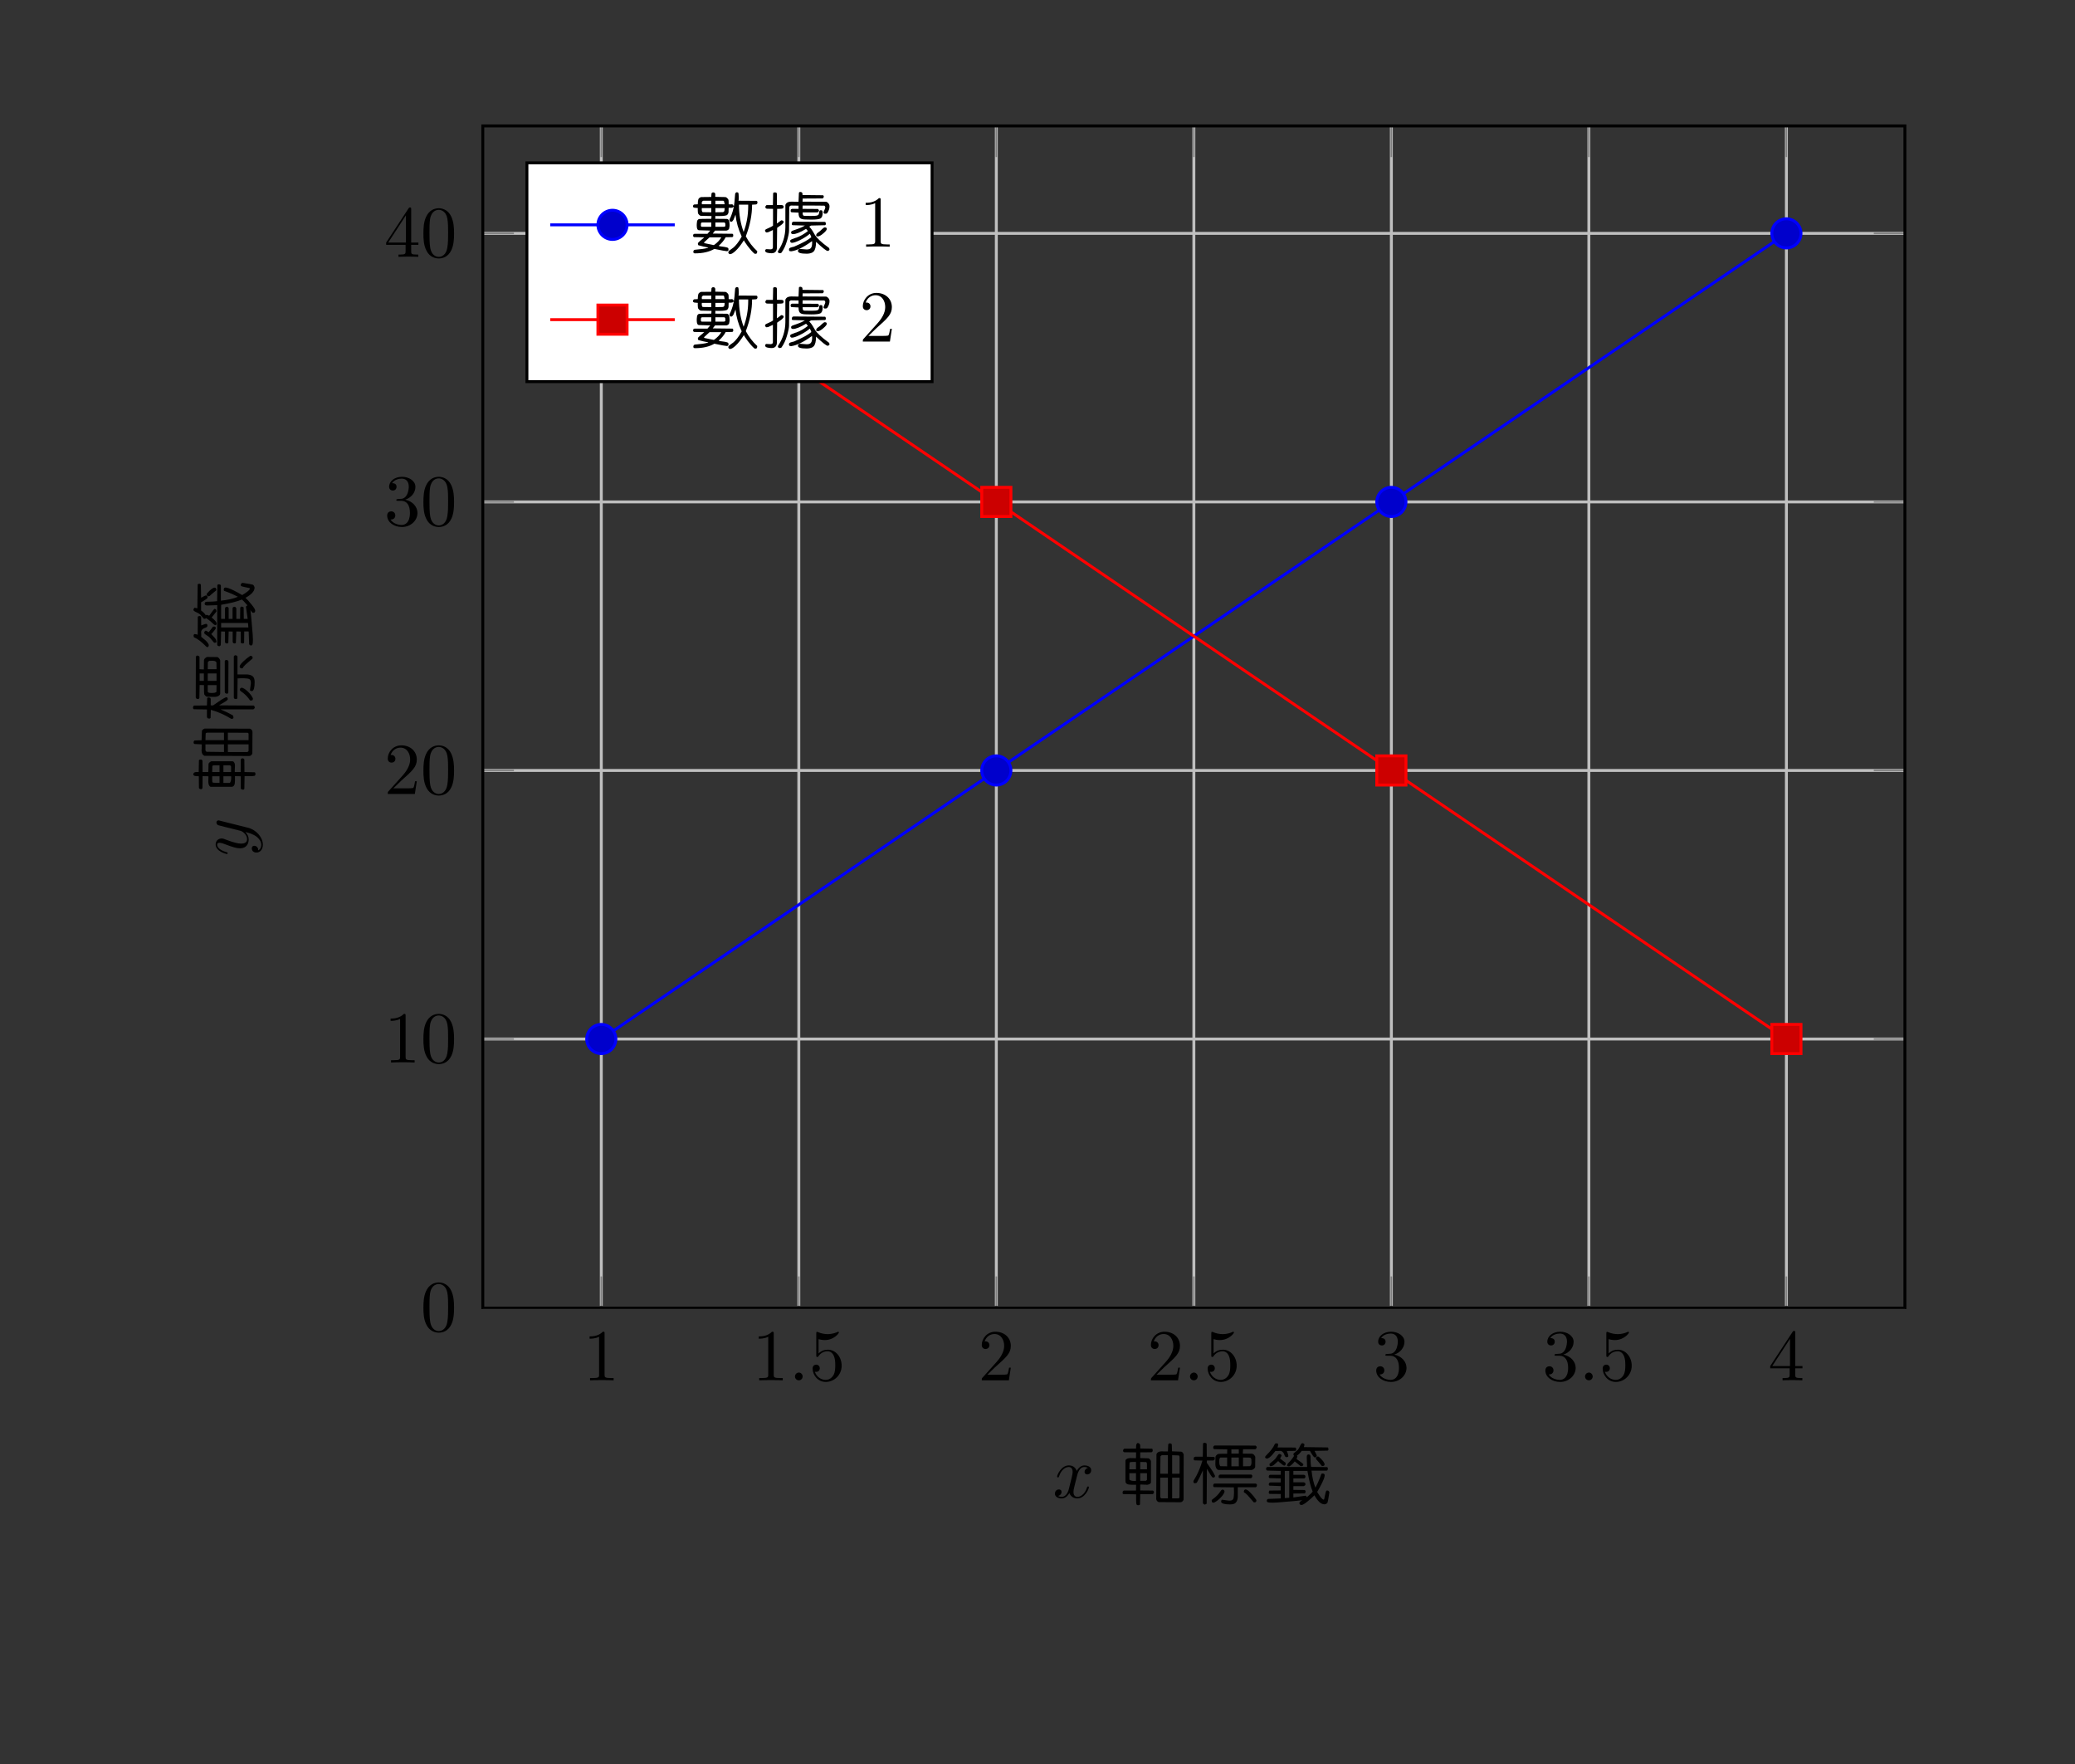 <?xml version="1.0" encoding="UTF-8"?>
<svg xmlns="http://www.w3.org/2000/svg" xmlns:xlink="http://www.w3.org/1999/xlink" width="283.46" height="240.94" viewBox="0 0 283.46 240.94">
<rect x="0" y="0" width="283.46" height="240.94" fill="#333333" stroke="none"/>
<defs>
<g>
<g id="glyph-0-0">
<path d="M 2.938 -6.375 C 2.938 -6.625 2.938 -6.641 2.703 -6.641 C 2.078 -6 1.203 -6 0.891 -6 L 0.891 -5.688 C 1.094 -5.688 1.672 -5.688 2.188 -5.953 L 2.188 -0.781 C 2.188 -0.422 2.156 -0.312 1.266 -0.312 L 0.953 -0.312 L 0.953 0 C 1.297 -0.031 2.156 -0.031 2.562 -0.031 C 2.953 -0.031 3.828 -0.031 4.172 0 L 4.172 -0.312 L 3.859 -0.312 C 2.953 -0.312 2.938 -0.422 2.938 -0.781 Z M 2.938 -6.375 "/>
</g>
<g id="glyph-0-1">
<path d="M 4.469 -2 C 4.469 -3.188 3.656 -4.188 2.578 -4.188 C 2.109 -4.188 1.672 -4.031 1.312 -3.672 L 1.312 -5.625 C 1.516 -5.562 1.844 -5.5 2.156 -5.5 C 3.391 -5.5 4.094 -6.406 4.094 -6.531 C 4.094 -6.594 4.062 -6.641 3.984 -6.641 C 3.984 -6.641 3.953 -6.641 3.906 -6.609 C 3.703 -6.516 3.219 -6.312 2.547 -6.312 C 2.156 -6.312 1.688 -6.391 1.219 -6.594 C 1.141 -6.625 1.125 -6.625 1.109 -6.625 C 1 -6.625 1 -6.547 1 -6.391 L 1 -3.438 C 1 -3.266 1 -3.188 1.141 -3.188 C 1.219 -3.188 1.234 -3.203 1.281 -3.266 C 1.391 -3.422 1.75 -3.969 2.562 -3.969 C 3.078 -3.969 3.328 -3.516 3.406 -3.328 C 3.562 -2.953 3.594 -2.578 3.594 -2.078 C 3.594 -1.719 3.594 -1.125 3.344 -0.703 C 3.109 -0.312 2.734 -0.062 2.281 -0.062 C 1.562 -0.062 0.984 -0.594 0.812 -1.172 C 0.844 -1.172 0.875 -1.156 0.984 -1.156 C 1.312 -1.156 1.484 -1.406 1.484 -1.641 C 1.484 -1.891 1.312 -2.141 0.984 -2.141 C 0.844 -2.141 0.5 -2.062 0.5 -1.609 C 0.5 -0.75 1.188 0.219 2.297 0.219 C 3.453 0.219 4.469 -0.734 4.469 -2 Z M 4.469 -2 "/>
</g>
<g id="glyph-0-2">
<path d="M 1.266 -0.766 L 2.328 -1.797 C 3.875 -3.172 4.469 -3.703 4.469 -4.703 C 4.469 -5.844 3.578 -6.641 2.359 -6.641 C 1.234 -6.641 0.5 -5.719 0.5 -4.828 C 0.5 -4.281 1 -4.281 1.031 -4.281 C 1.203 -4.281 1.547 -4.391 1.547 -4.812 C 1.547 -5.062 1.359 -5.328 1.016 -5.328 C 0.938 -5.328 0.922 -5.328 0.891 -5.312 C 1.109 -5.969 1.656 -6.328 2.234 -6.328 C 3.141 -6.328 3.562 -5.516 3.562 -4.703 C 3.562 -3.906 3.078 -3.125 2.516 -2.5 L 0.609 -0.375 C 0.5 -0.266 0.5 -0.234 0.5 0 L 4.203 0 L 4.469 -1.734 L 4.234 -1.734 C 4.172 -1.438 4.109 -1 4 -0.844 C 3.938 -0.766 3.281 -0.766 3.062 -0.766 Z M 1.266 -0.766 "/>
</g>
<g id="glyph-0-3">
<path d="M 2.891 -3.516 C 3.703 -3.781 4.281 -4.469 4.281 -5.266 C 4.281 -6.078 3.406 -6.641 2.453 -6.641 C 1.453 -6.641 0.688 -6.047 0.688 -5.281 C 0.688 -4.953 0.906 -4.766 1.203 -4.766 C 1.5 -4.766 1.703 -4.984 1.703 -5.281 C 1.703 -5.766 1.234 -5.766 1.094 -5.766 C 1.391 -6.266 2.047 -6.391 2.406 -6.391 C 2.828 -6.391 3.375 -6.172 3.375 -5.281 C 3.375 -5.156 3.344 -4.578 3.094 -4.141 C 2.797 -3.656 2.453 -3.625 2.203 -3.625 C 2.125 -3.609 1.891 -3.594 1.812 -3.594 C 1.734 -3.578 1.672 -3.562 1.672 -3.469 C 1.672 -3.359 1.734 -3.359 1.906 -3.359 L 2.344 -3.359 C 3.156 -3.359 3.531 -2.688 3.531 -1.703 C 3.531 -0.344 2.844 -0.062 2.406 -0.062 C 1.969 -0.062 1.219 -0.234 0.875 -0.812 C 1.219 -0.766 1.531 -0.984 1.531 -1.359 C 1.531 -1.719 1.266 -1.922 0.984 -1.922 C 0.734 -1.922 0.422 -1.781 0.422 -1.344 C 0.422 -0.438 1.344 0.219 2.438 0.219 C 3.656 0.219 4.562 -0.688 4.562 -1.703 C 4.562 -2.516 3.922 -3.297 2.891 -3.516 Z M 2.891 -3.516 "/>
</g>
<g id="glyph-0-4">
<path d="M 2.938 -1.641 L 2.938 -0.781 C 2.938 -0.422 2.906 -0.312 2.172 -0.312 L 1.969 -0.312 L 1.969 0 C 2.375 -0.031 2.891 -0.031 3.312 -0.031 C 3.734 -0.031 4.25 -0.031 4.672 0 L 4.672 -0.312 L 4.453 -0.312 C 3.719 -0.312 3.703 -0.422 3.703 -0.781 L 3.703 -1.641 L 4.688 -1.641 L 4.688 -1.953 L 3.703 -1.953 L 3.703 -6.484 C 3.703 -6.688 3.703 -6.75 3.531 -6.75 C 3.453 -6.75 3.422 -6.75 3.344 -6.625 L 0.281 -1.953 L 0.281 -1.641 Z M 2.984 -1.953 L 0.562 -1.953 L 2.984 -5.672 Z M 2.984 -1.953 "/>
</g>
<g id="glyph-0-5">
<path d="M 4.578 -3.188 C 4.578 -3.984 4.531 -4.781 4.188 -5.516 C 3.734 -6.484 2.906 -6.641 2.5 -6.641 C 1.891 -6.641 1.172 -6.375 0.75 -5.453 C 0.438 -4.766 0.391 -3.984 0.391 -3.188 C 0.391 -2.438 0.422 -1.547 0.844 -0.781 C 1.266 0.016 2 0.219 2.484 0.219 C 3.016 0.219 3.781 0.016 4.219 -0.938 C 4.531 -1.625 4.578 -2.406 4.578 -3.188 Z M 2.484 0 C 2.094 0 1.5 -0.25 1.328 -1.203 C 1.219 -1.797 1.219 -2.719 1.219 -3.312 C 1.219 -3.953 1.219 -4.609 1.297 -5.141 C 1.484 -6.328 2.234 -6.422 2.484 -6.422 C 2.812 -6.422 3.469 -6.234 3.656 -5.25 C 3.766 -4.688 3.766 -3.938 3.766 -3.312 C 3.766 -2.562 3.766 -1.891 3.656 -1.25 C 3.5 -0.297 2.938 0 2.484 0 Z M 2.484 0 "/>
</g>
<g id="glyph-1-0">
<path d="M 1.906 -0.531 C 1.906 -0.812 1.672 -1.062 1.391 -1.062 C 1.094 -1.062 0.859 -0.812 0.859 -0.531 C 0.859 -0.234 1.094 0 1.391 0 C 1.672 0 1.906 -0.234 1.906 -0.531 Z M 1.906 -0.531 "/>
</g>
<g id="glyph-1-1">
<path d="M 3.328 -3.016 C 3.391 -3.266 3.625 -4.188 4.312 -4.188 C 4.359 -4.188 4.609 -4.188 4.812 -4.062 C 4.531 -4 4.344 -3.766 4.344 -3.516 C 4.344 -3.359 4.453 -3.172 4.719 -3.172 C 4.938 -3.172 5.25 -3.344 5.25 -3.75 C 5.25 -4.266 4.672 -4.406 4.328 -4.406 C 3.75 -4.406 3.406 -3.875 3.281 -3.656 C 3.031 -4.312 2.5 -4.406 2.203 -4.406 C 1.172 -4.406 0.594 -3.125 0.594 -2.875 C 0.594 -2.766 0.703 -2.766 0.719 -2.766 C 0.797 -2.766 0.828 -2.797 0.844 -2.875 C 1.188 -3.938 1.844 -4.188 2.188 -4.188 C 2.375 -4.188 2.719 -4.094 2.719 -3.516 C 2.719 -3.203 2.547 -2.547 2.188 -1.141 C 2.031 -0.531 1.672 -0.109 1.234 -0.109 C 1.172 -0.109 0.953 -0.109 0.734 -0.234 C 0.984 -0.297 1.203 -0.5 1.203 -0.781 C 1.203 -1.047 0.984 -1.125 0.844 -1.125 C 0.531 -1.125 0.297 -0.875 0.297 -0.547 C 0.297 -0.094 0.781 0.109 1.219 0.109 C 1.891 0.109 2.25 -0.594 2.266 -0.641 C 2.391 -0.281 2.75 0.109 3.344 0.109 C 4.375 0.109 4.938 -1.172 4.938 -1.422 C 4.938 -1.531 4.859 -1.531 4.828 -1.531 C 4.734 -1.531 4.719 -1.484 4.688 -1.422 C 4.359 -0.344 3.688 -0.109 3.375 -0.109 C 2.984 -0.109 2.828 -0.422 2.828 -0.766 C 2.828 -0.984 2.875 -1.203 2.984 -1.641 Z M 3.328 -3.016 "/>
</g>
<g id="glyph-2-0">
<path d="M 5.891 -6.328 C 5.922 -6.328 6.031 -6.32 6.219 -6.312 C 6.414 -6.312 6.555 -6.312 6.641 -6.312 L 6.719 -6.312 L 6.766 -7.297 C 6.816 -7.379 6.879 -7.422 6.953 -7.422 C 7.086 -7.422 7.188 -7.375 7.25 -7.281 L 7.281 -6.328 L 8.531 -6.281 C 8.625 -6.281 8.719 -6.203 8.812 -6.047 L 8.875 -5.906 L 8.859 0.281 C 8.766 0.508 8.613 0.625 8.406 0.625 L 5.516 0.609 C 5.43 0.609 5.344 0.562 5.25 0.469 C 5.164 0.383 5.125 0.285 5.125 0.172 L 5.156 -5.953 C 5.27 -6.203 5.516 -6.328 5.891 -6.328 Z M 8.312 -3.266 L 8.312 -5.5 C 8.312 -5.656 8.273 -5.742 8.203 -5.766 L 7.297 -5.797 L 7.297 -3.266 Z M 6.719 -3.266 L 6.719 -5.797 L 5.875 -5.797 C 5.77 -5.723 5.711 -5.676 5.703 -5.656 L 5.672 -3.266 Z M 8.312 -2.734 L 7.297 -2.734 L 7.297 0.094 L 8.172 0.094 C 8.223 0.094 8.266 0.051 8.297 -0.031 Z M 6.719 0.094 L 6.719 -2.734 L 5.672 -2.734 L 5.672 -0.062 C 5.734 0.039 5.785 0.094 5.828 0.094 Z M 0.922 -5.047 C 0.922 -5.141 0.969 -5.211 1.062 -5.266 C 1.156 -5.328 1.242 -5.363 1.328 -5.375 C 1.41 -5.395 1.488 -5.406 1.562 -5.406 L 2.266 -5.391 C 2.273 -5.391 2.305 -5.391 2.359 -5.391 L 2.375 -6.188 L 0.766 -6.203 C 0.648 -6.242 0.594 -6.312 0.594 -6.406 C 0.594 -6.52 0.645 -6.613 0.75 -6.688 L 2.359 -6.703 C 2.367 -6.734 2.375 -6.789 2.375 -6.875 L 2.375 -6.984 C 2.375 -7.273 2.453 -7.438 2.609 -7.469 C 2.816 -7.438 2.926 -7.312 2.938 -7.094 L 2.938 -6.719 L 4.531 -6.688 C 4.602 -6.688 4.641 -6.598 4.641 -6.422 L 4.641 -6.359 C 4.641 -6.336 4.594 -6.285 4.5 -6.203 L 2.938 -6.188 L 2.938 -5.406 L 4.062 -5.375 C 4.133 -5.363 4.207 -5.305 4.281 -5.203 C 4.363 -5.109 4.406 -5.031 4.406 -4.969 L 4.406 -2.109 C 4.406 -1.941 4.25 -1.828 3.938 -1.766 L 3.781 -1.766 L 3.031 -1.797 C 2.977 -1.797 2.945 -1.789 2.938 -1.781 L 2.938 -0.984 L 4.672 -0.969 C 4.766 -0.914 4.812 -0.844 4.812 -0.75 C 4.812 -0.625 4.754 -0.535 4.641 -0.484 L 2.938 -0.469 L 2.906 0.891 C 2.906 0.984 2.82 1.031 2.656 1.031 C 2.531 1.031 2.453 0.984 2.422 0.891 C 2.391 0.805 2.375 0.586 2.375 0.234 L 2.375 -0.453 L 0.688 -0.484 C 0.582 -0.484 0.531 -0.539 0.531 -0.656 C 0.531 -0.727 0.547 -0.805 0.578 -0.891 L 0.688 -0.969 L 2.359 -0.969 L 2.375 -1.766 C 2.352 -1.766 2.129 -1.766 1.703 -1.766 C 1.18 -1.766 0.922 -1.922 0.922 -2.234 Z M 3.859 -3.875 L 3.859 -4.531 C 3.859 -4.719 3.82 -4.828 3.75 -4.859 L 2.938 -4.875 L 2.938 -3.875 Z M 2.359 -3.875 L 2.359 -4.875 L 1.875 -4.875 C 1.727 -4.875 1.633 -4.867 1.594 -4.859 C 1.551 -4.848 1.516 -4.812 1.484 -4.75 L 1.469 -4.438 C 1.469 -4.125 1.461 -3.938 1.453 -3.875 Z M 3.859 -3.344 L 2.938 -3.344 L 2.938 -2.297 L 3.703 -2.297 C 3.723 -2.297 3.773 -2.344 3.859 -2.438 Z M 2.359 -2.297 L 2.359 -3.344 L 1.453 -3.344 L 1.453 -2.469 C 1.578 -2.344 1.805 -2.281 2.141 -2.281 C 2.16 -2.281 2.195 -2.281 2.25 -2.281 C 2.301 -2.289 2.336 -2.297 2.359 -2.297 Z M 2.359 -2.297 "/>
</g>
<g id="glyph-2-1">
<path d="M 3.828 -3.781 C 3.773 -3.781 3.719 -3.797 3.656 -3.828 C 3.594 -3.867 3.523 -3.953 3.453 -4.078 C 3.391 -4.211 3.359 -4.375 3.359 -4.562 L 3.375 -5.5 L 3.375 -5.547 C 3.375 -5.629 3.414 -5.711 3.5 -5.797 C 3.594 -5.891 3.672 -5.945 3.734 -5.969 C 3.848 -5.988 4.258 -6 4.969 -6 L 4.984 -6.594 L 3.203 -6.625 C 3.16 -6.625 3.113 -6.676 3.062 -6.781 C 3.062 -6.914 3.094 -7.008 3.156 -7.062 L 3.266 -7.125 L 8.859 -7.109 C 8.941 -7.047 8.992 -6.977 9.016 -6.906 C 8.961 -6.758 8.93 -6.68 8.922 -6.672 L 8.812 -6.609 L 7.141 -6.609 L 7.109 -6.016 L 8.359 -6 C 8.473 -5.988 8.578 -5.926 8.672 -5.812 C 8.766 -5.695 8.812 -5.609 8.812 -5.547 L 8.797 -4.203 C 8.797 -4.117 8.734 -4.023 8.609 -3.922 C 8.484 -3.828 8.391 -3.781 8.328 -3.781 Z M 8.297 -4.875 C 8.297 -4.926 8.289 -5 8.281 -5.094 C 8.281 -5.188 8.281 -5.242 8.281 -5.266 C 8.219 -5.379 8.16 -5.445 8.109 -5.469 L 7.141 -5.484 L 7.141 -4.281 L 8.078 -4.297 C 8.223 -4.367 8.297 -4.562 8.297 -4.875 Z M 6.562 -6.016 L 6.562 -6.594 L 5.547 -6.594 L 5.547 -6.016 Z M 6.562 -4.281 L 6.562 -5.484 L 5.547 -5.484 L 5.547 -4.281 Z M 4.969 -4.281 L 4.969 -5.484 L 4.094 -5.484 C 3.957 -5.484 3.891 -5.316 3.891 -4.984 L 3.891 -4.922 C 3.891 -4.598 3.941 -4.391 4.047 -4.297 Z M 8.406 -2.953 C 8.406 -2.867 8.379 -2.789 8.328 -2.719 L 8.203 -2.656 L 3.969 -2.672 C 3.852 -2.672 3.797 -2.734 3.797 -2.859 C 3.797 -2.961 3.82 -3.039 3.875 -3.094 L 4.016 -3.156 L 8.281 -3.156 C 8.363 -3.102 8.406 -3.035 8.406 -2.953 Z M 7.5 -1.125 C 7.645 -1.125 7.863 -0.973 8.156 -0.672 C 8.445 -0.379 8.719 -0.043 8.969 0.328 C 8.969 0.535 8.891 0.641 8.734 0.641 L 8.672 0.641 C 8.641 0.641 8.613 0.633 8.594 0.625 L 7.766 -0.328 C 7.672 -0.422 7.586 -0.5 7.516 -0.562 C 7.441 -0.625 7.383 -0.66 7.344 -0.672 C 7.312 -0.691 7.285 -0.711 7.266 -0.734 C 7.254 -0.766 7.25 -0.805 7.25 -0.859 C 7.25 -0.91 7.27 -0.969 7.312 -1.031 C 7.363 -1.094 7.426 -1.125 7.5 -1.125 Z M 5.906 -0.859 C 5.906 -1.023 5.898 -1.148 5.891 -1.234 C 5.891 -1.328 5.891 -1.383 5.891 -1.406 L 3.219 -1.438 C 3.113 -1.438 3.062 -1.516 3.062 -1.672 C 3.082 -1.836 3.148 -1.922 3.266 -1.922 L 8.891 -1.922 C 8.922 -1.922 8.973 -1.867 9.047 -1.766 C 9.047 -1.629 9.016 -1.531 8.953 -1.469 L 8.844 -1.422 L 6.422 -1.422 L 6.422 -0.062 C 6.391 0.27 6.301 0.516 6.156 0.672 C 6.02 0.836 5.758 0.922 5.375 0.922 C 4.656 0.922 4.25 0.816 4.156 0.609 C 4.145 0.535 4.148 0.461 4.172 0.391 C 4.203 0.328 4.238 0.289 4.281 0.281 C 4.332 0.281 4.477 0.301 4.719 0.344 C 4.957 0.383 5.117 0.406 5.203 0.406 L 5.312 0.406 C 5.562 0.406 5.723 0.332 5.797 0.188 C 5.867 0.051 5.906 -0.297 5.906 -0.859 Z M 1.672 -7.375 C 1.672 -7.406 1.691 -7.43 1.734 -7.453 C 1.773 -7.484 1.828 -7.5 1.891 -7.5 C 1.992 -7.5 2.086 -7.457 2.172 -7.375 L 2.188 -5.594 L 3.141 -5.562 C 3.234 -5.551 3.281 -5.492 3.281 -5.391 C 3.281 -5.336 3.273 -5.297 3.266 -5.266 L 3.219 -5.141 L 3.078 -5.078 L 2.203 -5.078 L 2.188 -4.766 L 2.969 -3.625 C 3.094 -3.426 3.207 -3.211 3.312 -2.984 C 3.312 -2.879 3.285 -2.812 3.234 -2.781 C 3.18 -2.758 3.098 -2.75 2.984 -2.75 C 2.91 -2.82 2.816 -2.941 2.703 -3.109 C 2.598 -3.285 2.492 -3.461 2.391 -3.641 C 2.285 -3.816 2.223 -3.914 2.203 -3.938 L 2.172 0.781 C 2.172 0.844 2.086 0.898 1.922 0.953 C 1.754 0.891 1.664 0.812 1.656 0.719 L 1.656 -3.703 L 1.641 -3.703 C 1.328 -2.984 1.062 -2.441 0.844 -2.078 C 0.789 -2.004 0.68 -1.969 0.516 -1.969 C 0.422 -1.988 0.367 -2.062 0.359 -2.188 C 0.359 -2.219 0.363 -2.254 0.375 -2.297 L 0.766 -2.984 C 1.098 -3.617 1.375 -4.312 1.594 -5.062 L 0.531 -5.094 C 0.469 -5.094 0.422 -5.145 0.391 -5.25 L 0.422 -5.438 C 0.43 -5.469 0.441 -5.492 0.453 -5.516 L 0.609 -5.594 L 1.641 -5.594 Z M 4.609 -0.859 C 4.609 -0.672 4.445 -0.398 4.125 -0.047 C 3.801 0.297 3.477 0.539 3.156 0.688 C 3.02 0.688 2.938 0.66 2.906 0.609 C 2.875 0.555 2.859 0.461 2.859 0.328 C 2.891 0.285 2.973 0.219 3.109 0.125 C 3.242 0.031 3.406 -0.109 3.594 -0.297 C 3.781 -0.484 3.969 -0.719 4.156 -1 C 4.188 -1.051 4.254 -1.086 4.359 -1.109 C 4.41 -1.109 4.461 -1.082 4.516 -1.031 C 4.578 -0.988 4.609 -0.93 4.609 -0.859 Z M 4.609 -0.859 "/>
</g>
<g id="glyph-2-2">
<path d="M 8.078 -4.312 L 7.547 -4.953 L 7.297 -5.234 C 7.266 -5.285 7.25 -5.328 7.25 -5.359 C 7.25 -5.461 7.301 -5.539 7.406 -5.594 C 7.508 -5.645 7.598 -5.633 7.672 -5.562 C 8.18 -5.113 8.438 -4.77 8.438 -4.531 C 8.438 -4.383 8.316 -4.312 8.078 -4.312 Z M 5.406 -7.438 C 5.5 -7.438 5.594 -7.391 5.688 -7.297 C 5.688 -7.211 5.66 -7.082 5.609 -6.906 L 8.875 -6.859 C 8.938 -6.836 8.969 -6.727 8.969 -6.531 L 8.844 -6.422 L 7.062 -6.391 L 7.328 -5.875 C 7.359 -5.789 7.375 -5.738 7.375 -5.719 C 7.352 -5.582 7.258 -5.508 7.094 -5.5 C 7.039 -5.5 6.961 -5.566 6.859 -5.703 C 6.766 -5.836 6.672 -5.984 6.578 -6.141 C 6.484 -6.305 6.438 -6.391 6.438 -6.391 L 5.312 -6.391 C 5.082 -6.078 4.863 -5.863 4.656 -5.75 C 4.695 -5.719 4.719 -5.676 4.719 -5.625 C 4.719 -5.57 4.695 -5.508 4.656 -5.438 C 4.625 -5.363 4.609 -5.312 4.609 -5.281 C 5.211 -4.863 5.523 -4.617 5.547 -4.547 L 5.484 -4.391 C 5.41 -4.316 5.305 -4.285 5.172 -4.297 L 4.359 -4.953 C 4.254 -4.828 4.164 -4.723 4.094 -4.641 C 4.02 -4.566 3.953 -4.504 3.891 -4.453 C 3.828 -4.398 3.785 -4.367 3.766 -4.359 C 3.742 -4.348 3.707 -4.328 3.656 -4.297 L 3.578 -4.266 C 3.453 -4.266 3.363 -4.301 3.312 -4.375 C 3.312 -4.469 3.344 -4.555 3.406 -4.641 C 3.477 -4.723 3.602 -4.859 3.781 -5.047 C 3.957 -5.242 4.125 -5.469 4.281 -5.719 C 4.25 -5.75 4.223 -5.773 4.203 -5.797 C 4.191 -5.828 4.188 -5.852 4.188 -5.875 C 4.188 -5.906 4.188 -5.926 4.188 -5.938 C 4.188 -5.957 4.188 -5.977 4.188 -6 C 4.195 -6.02 4.203 -6.031 4.203 -6.031 L 4.797 -6.547 C 4.867 -6.617 4.977 -6.816 5.125 -7.141 L 5.234 -7.328 C 5.273 -7.398 5.332 -7.438 5.406 -7.438 Z M 2.328 -6.391 C 2.305 -6.391 2.234 -6.383 2.109 -6.375 C 1.984 -6.375 1.879 -6.375 1.797 -6.375 L 1.719 -6.375 C 1.082 -5.531 0.645 -5.203 0.406 -5.391 C 0.344 -5.422 0.312 -5.461 0.312 -5.516 C 0.312 -5.598 0.352 -5.676 0.438 -5.75 C 0.531 -5.832 0.672 -5.977 0.859 -6.188 C 1.055 -6.395 1.25 -6.645 1.438 -6.938 L 1.641 -7.328 C 1.66 -7.391 1.766 -7.422 1.953 -7.422 L 2.094 -7.328 L 2.094 -7.312 C 2.094 -7.125 2.062 -6.973 2 -6.859 L 4.453 -6.844 C 4.523 -6.801 4.562 -6.719 4.562 -6.594 C 4.562 -6.539 4.555 -6.508 4.547 -6.5 L 4.453 -6.391 L 3.281 -6.375 L 3.469 -5.828 L 3.484 -5.672 C 3.473 -5.578 3.391 -5.531 3.234 -5.531 C 3.148 -5.531 3.082 -5.57 3.031 -5.656 C 2.977 -5.75 2.938 -5.848 2.906 -5.953 C 2.875 -6.055 2.805 -6.156 2.703 -6.25 C 2.609 -6.344 2.484 -6.391 2.328 -6.391 Z M 2.562 -5.734 C 2.562 -5.711 2.539 -5.672 2.5 -5.609 C 2.469 -5.547 2.438 -5.488 2.406 -5.438 L 2.359 -5.344 L 3.109 -4.766 C 3.117 -4.742 3.125 -4.664 3.125 -4.531 C 3.062 -4.426 2.988 -4.375 2.906 -4.375 C 2.82 -4.406 2.727 -4.461 2.625 -4.547 C 2.52 -4.629 2.406 -4.723 2.281 -4.828 C 2.164 -4.93 2.102 -4.988 2.094 -5 L 1.531 -4.484 C 1.375 -4.359 1.195 -4.297 1 -4.297 C 0.938 -4.328 0.906 -4.43 0.906 -4.609 L 1.516 -5.125 C 1.641 -5.227 1.75 -5.352 1.844 -5.5 C 1.938 -5.645 2.016 -5.758 2.078 -5.844 C 2.141 -5.926 2.207 -5.969 2.281 -5.969 C 2.332 -5.969 2.391 -5.945 2.453 -5.906 C 2.523 -5.863 2.562 -5.805 2.562 -5.734 Z M 8.453 -3.062 C 8.453 -2.852 8.328 -2.492 8.078 -1.984 C 7.828 -1.484 7.609 -1.082 7.422 -0.781 C 7.848 -0.07 8.141 0.273 8.297 0.266 C 8.316 0.266 8.336 0.258 8.359 0.25 C 8.391 0.195 8.422 0.066 8.453 -0.141 C 8.492 -0.348 8.535 -0.535 8.578 -0.703 C 8.617 -0.879 8.672 -0.969 8.734 -0.969 C 8.848 -0.988 8.93 -0.969 8.984 -0.906 C 9.047 -0.844 9.082 -0.785 9.094 -0.734 C 8.969 0.074 8.883 0.539 8.844 0.656 C 8.781 0.781 8.672 0.859 8.516 0.891 C 8.504 0.898 8.492 0.906 8.484 0.906 L 8.359 0.906 C 7.922 0.875 7.484 0.461 7.047 -0.328 C 6.816 -0.078 6.504 0.203 6.109 0.516 C 5.723 0.836 5.445 1 5.281 1 C 5.164 1 5.078 0.953 5.016 0.859 L 5 0.703 C 5 0.66 5.023 0.613 5.078 0.562 C 5.141 0.508 5.207 0.457 5.281 0.406 C 5.363 0.363 5.41 0.344 5.422 0.344 L 4.234 0.469 L 2.031 0.656 C 1.789 0.676 1.562 0.688 1.344 0.688 C 1.133 0.688 0.984 0.68 0.891 0.672 L 0.688 0.625 C 0.633 0.625 0.582 0.57 0.531 0.469 C 0.531 0.426 0.551 0.352 0.594 0.25 L 0.719 0.172 L 2.391 0.109 L 2.453 0.094 L 2.453 -0.5 L 0.922 -0.516 C 0.898 -0.516 0.863 -0.555 0.812 -0.641 C 0.812 -0.836 0.848 -0.945 0.922 -0.969 L 2.438 -0.984 L 2.453 -1.578 L 0.922 -1.641 C 0.848 -1.66 0.812 -1.719 0.812 -1.812 C 0.812 -1.883 0.832 -1.945 0.875 -2 C 0.914 -2.051 0.973 -2.078 1.047 -2.078 L 2.438 -2.078 L 2.453 -2.625 L 0.922 -2.672 C 0.816 -2.723 0.785 -2.816 0.828 -2.953 C 0.848 -3.066 0.922 -3.125 1.047 -3.125 L 2.438 -3.125 L 2.453 -3.656 L 0.594 -3.703 C 0.57 -3.703 0.52 -3.754 0.438 -3.859 C 0.438 -3.953 0.457 -4.039 0.5 -4.125 L 0.625 -4.188 L 6.047 -4.188 L 6 -5.516 C 6 -5.609 6.004 -5.676 6.016 -5.719 C 6.035 -5.77 6.051 -5.801 6.062 -5.812 C 6.082 -5.832 6.117 -5.863 6.172 -5.906 C 6.273 -5.906 6.352 -5.891 6.406 -5.859 C 6.457 -5.836 6.488 -5.781 6.5 -5.688 C 6.52 -5.594 6.523 -5.492 6.516 -5.391 C 6.516 -5.285 6.52 -5.117 6.531 -4.891 C 6.539 -4.66 6.562 -4.43 6.594 -4.203 L 8.75 -4.172 C 8.812 -4.172 8.859 -4.125 8.891 -4.031 C 8.891 -3.914 8.867 -3.816 8.828 -3.734 L 8.703 -3.688 L 6.656 -3.688 C 6.75 -2.77 6.926 -1.992 7.188 -1.359 C 7.445 -1.859 7.645 -2.289 7.781 -2.656 L 7.984 -3.203 C 8.004 -3.266 8.062 -3.297 8.156 -3.297 C 8.352 -3.297 8.453 -3.219 8.453 -3.062 Z M 6.812 -0.828 C 6.551 -1.43 6.312 -2.375 6.094 -3.656 L 4.172 -3.656 L 4.172 -3.125 L 5.609 -3.125 L 5.766 -3.062 C 5.805 -2.977 5.828 -2.898 5.828 -2.828 C 5.773 -2.691 5.703 -2.625 5.609 -2.625 L 4.172 -2.625 L 4.172 -2.094 L 5.609 -2.094 L 5.766 -2.031 C 5.805 -1.945 5.828 -1.867 5.828 -1.797 C 5.797 -1.703 5.723 -1.629 5.609 -1.578 L 4.172 -1.578 L 4.172 -1.062 L 5.703 -1.047 L 5.844 -0.938 C 5.844 -0.695 5.789 -0.578 5.688 -0.578 L 4.172 -0.562 L 4.172 -0.031 L 5.828 -0.266 L 5.844 -0.266 C 5.895 -0.254 5.953 -0.188 6.016 -0.062 L 6.594 -0.578 C 6.695 -0.691 6.77 -0.773 6.812 -0.828 Z M 3.609 0.016 L 3.609 -3.656 L 3 -3.656 L 3 0.062 C 3.27 0.031 3.473 0.016 3.609 0.016 Z M 3.609 0.016 "/>
</g>
<g id="glyph-2-3">
<path d="M 5.594 -5.797 C 5.625 -5.797 5.656 -5.789 5.688 -5.781 C 5.719 -5.77 5.738 -5.754 5.75 -5.734 C 5.77 -5.723 5.785 -5.703 5.797 -5.672 C 5.816 -5.648 5.828 -5.629 5.828 -5.609 C 5.836 -5.598 5.848 -5.582 5.859 -5.562 L 5.875 -5.516 C 5.938 -5.766 6 -6.344 6.062 -7.25 C 6.125 -7.375 6.195 -7.438 6.281 -7.438 C 6.375 -7.438 6.445 -7.41 6.5 -7.359 C 6.531 -7.234 6.547 -7.047 6.547 -6.797 C 6.547 -6.66 6.547 -6.551 6.547 -6.469 L 6.516 -6.281 L 8.953 -6.266 C 9.055 -6.266 9.109 -6.188 9.109 -6.031 L 9.109 -6 L 9.047 -5.844 C 9.023 -5.781 8.848 -5.75 8.516 -5.75 L 8.375 -5.75 C 8.375 -4.352 8.086 -2.91 7.516 -1.422 C 7.93 -0.641 8.453 0.035 9.078 0.609 C 9.078 0.703 9.062 0.801 9.031 0.906 C 8.906 0.969 8.805 0.988 8.734 0.969 C 8.586 0.863 8.422 0.703 8.234 0.484 C 8.055 0.273 7.898 0.082 7.766 -0.094 C 7.641 -0.281 7.52 -0.453 7.406 -0.609 C 7.301 -0.773 7.25 -0.863 7.25 -0.875 C 6.852 -0.25 6.488 0.219 6.156 0.531 C 5.82 0.852 5.555 1.016 5.359 1.016 C 5.285 1.016 5.223 0.977 5.172 0.906 C 5.117 0.832 5.113 0.742 5.156 0.641 C 5.195 0.586 5.281 0.516 5.406 0.422 C 5.539 0.336 5.676 0.238 5.812 0.125 C 5.945 0.02 6.117 -0.16 6.328 -0.422 C 6.547 -0.691 6.754 -1.016 6.953 -1.391 C 6.492 -2.391 6.211 -3.383 6.109 -4.375 L 5.844 -3.703 C 5.676 -3.398 5.508 -3.328 5.344 -3.484 C 5.301 -3.523 5.281 -3.578 5.281 -3.641 C 5.281 -3.711 5.305 -3.789 5.359 -3.875 C 5.41 -3.957 5.484 -4.129 5.578 -4.391 C 5.68 -4.648 5.781 -5 5.875 -5.438 L 5.844 -5.469 C 5.789 -5.363 5.66 -5.312 5.453 -5.312 L 5.172 -5.312 L 5.156 -4.688 L 5.078 -4.469 C 5.035 -4.406 4.992 -4.359 4.953 -4.328 C 4.91 -4.297 4.801 -4.266 4.625 -4.234 C 4.445 -4.203 4.195 -4.188 3.875 -4.188 C 3.727 -4.188 3.617 -4.188 3.547 -4.188 C 3.473 -4.195 3.41 -4.203 3.359 -4.203 C 3.348 -4.148 3.344 -4.02 3.344 -3.812 L 4.922 -3.797 C 5.172 -3.785 5.297 -3.523 5.297 -3.016 L 5.297 -2.828 L 5.25 -2.547 C 5.25 -2.43 5.172 -2.332 5.016 -2.25 L 4.875 -2.203 L 3.312 -2.203 L 3 -1.797 L 2.984 -1.797 L 5.672 -1.766 C 5.754 -1.766 5.797 -1.695 5.797 -1.562 C 5.816 -1.426 5.77 -1.344 5.656 -1.312 L 4.766 -1.297 C 4.555 -0.891 4.238 -0.5 3.812 -0.125 C 3.82 -0.102 3.91 -0.078 4.078 -0.047 C 4.254 -0.023 4.441 0 4.641 0.031 C 4.848 0.07 4.992 0.113 5.078 0.156 C 5.129 0.176 5.156 0.281 5.156 0.469 C 5.102 0.562 5.023 0.609 4.922 0.609 C 4.773 0.609 4.207 0.504 3.219 0.297 C 2.531 0.703 1.648 0.906 0.578 0.906 C 0.473 0.914 0.395 0.867 0.344 0.766 C 0.344 0.648 0.363 0.562 0.406 0.5 L 0.516 0.422 C 1.379 0.348 1.957 0.266 2.25 0.172 L 2.391 0.141 C 2.379 0.109 2.328 0.086 2.234 0.078 C 1.91 0.023 1.508 -0.066 1.031 -0.203 C 0.988 -0.254 0.969 -0.352 0.969 -0.5 C 1.008 -0.57 1.301 -0.832 1.844 -1.281 L 0.453 -1.312 C 0.297 -1.375 0.27 -1.508 0.375 -1.719 L 0.516 -1.766 L 2.281 -1.766 L 2.656 -2.203 L 1.125 -2.25 C 0.914 -2.258 0.812 -2.477 0.812 -2.906 C 0.812 -3.039 0.82 -3.191 0.844 -3.359 C 0.844 -3.555 0.93 -3.695 1.109 -3.781 C 1.328 -3.801 1.891 -3.812 2.797 -3.812 C 2.816 -3.914 2.828 -4.039 2.828 -4.188 L 1.406 -4.219 C 1.289 -4.219 1.164 -4.305 1.031 -4.484 C 0.977 -4.555 0.953 -4.727 0.953 -5 C 0.953 -5.082 0.953 -5.148 0.953 -5.203 C 0.961 -5.254 0.969 -5.281 0.969 -5.281 L 0.469 -5.328 C 0.375 -5.359 0.316 -5.406 0.297 -5.469 C 0.297 -5.625 0.348 -5.723 0.453 -5.766 L 0.953 -5.797 C 0.961 -6.117 0.988 -6.344 1.031 -6.469 C 1.07 -6.602 1.195 -6.707 1.406 -6.781 L 2.797 -6.797 L 2.828 -7.266 C 2.867 -7.367 2.953 -7.422 3.078 -7.422 C 3.254 -7.422 3.348 -7.312 3.359 -7.094 C 3.359 -7.156 3.352 -7.188 3.344 -7.188 L 3.344 -6.812 L 4.719 -6.781 C 4.77 -6.781 4.836 -6.75 4.922 -6.688 C 5.004 -6.625 5.078 -6.535 5.141 -6.422 C 5.16 -6.367 5.172 -6.227 5.172 -6 L 5.172 -5.797 C 5.191 -5.785 5.254 -5.781 5.359 -5.781 C 5.41 -5.781 5.461 -5.781 5.516 -5.781 Z M 5.875 -5.469 L 5.875 -5.516 Z M 7.844 -5.75 L 6.578 -5.75 C 6.586 -4.383 6.801 -3.141 7.219 -2.016 C 7.633 -3.129 7.844 -4.305 7.844 -5.547 Z M 4.625 -5.797 C 4.594 -6.004 4.566 -6.133 4.547 -6.188 C 4.523 -6.25 4.484 -6.281 4.422 -6.281 L 3.359 -6.281 L 3.359 -5.797 Z M 4.625 -5.281 L 3.359 -5.281 L 3.359 -4.703 L 4.406 -4.719 L 4.547 -4.812 C 4.598 -4.895 4.625 -5.051 4.625 -5.281 Z M 2.797 -5.797 L 2.797 -6.281 L 1.703 -6.281 C 1.566 -6.219 1.5 -6.133 1.5 -6.031 L 1.516 -5.797 Z M 2.797 -4.703 L 2.797 -5.281 L 1.516 -5.281 C 1.516 -5.27 1.508 -5.234 1.5 -5.172 C 1.5 -5.117 1.5 -5.07 1.5 -5.031 C 1.5 -5 1.504 -4.957 1.516 -4.906 C 1.523 -4.863 1.539 -4.82 1.562 -4.781 C 1.582 -4.75 1.613 -4.727 1.656 -4.719 Z M 4.594 -3.312 L 3.359 -3.312 L 3.359 -2.719 L 4.562 -2.719 L 4.688 -2.781 C 4.707 -2.789 4.719 -2.805 4.719 -2.828 L 4.719 -3.141 C 4.695 -3.223 4.656 -3.281 4.594 -3.312 Z M 2.797 -2.719 L 2.797 -3.312 L 1.562 -3.312 C 1.477 -3.312 1.422 -3.27 1.391 -3.188 L 1.375 -2.875 C 1.375 -2.812 1.41 -2.758 1.484 -2.719 Z M 4.172 -1.281 L 2.562 -1.281 L 1.844 -0.625 C 1.82 -0.613 1.812 -0.594 1.812 -0.562 C 1.812 -0.539 1.832 -0.516 1.875 -0.484 L 3.156 -0.219 C 3.613 -0.539 3.953 -0.895 4.172 -1.281 Z M 4.172 -1.281 "/>
</g>
<g id="glyph-2-4">
<path d="M 8.734 -2.422 C 8.734 -2.285 8.57 -2.082 8.25 -1.812 C 7.938 -1.539 7.68 -1.406 7.484 -1.406 C 7.391 -1.406 7.328 -1.43 7.297 -1.484 C 7.273 -1.547 7.281 -1.613 7.312 -1.688 C 7.352 -1.77 7.41 -1.836 7.484 -1.891 C 7.578 -1.953 7.68 -2.031 7.797 -2.125 C 7.91 -2.227 8 -2.312 8.062 -2.375 C 8.125 -2.438 8.195 -2.5 8.281 -2.562 C 8.363 -2.625 8.43 -2.648 8.484 -2.641 C 8.535 -2.641 8.602 -2.617 8.688 -2.578 C 8.719 -2.523 8.734 -2.473 8.734 -2.422 Z M 8.609 -6.141 C 8.711 -6.141 8.82 -6.078 8.938 -5.953 C 9.051 -5.828 9.109 -5.68 9.109 -5.516 C 9.109 -5.203 9.004 -4.895 8.797 -4.594 C 8.742 -4.531 8.629 -4.5 8.453 -4.5 C 8.398 -4.52 8.344 -4.57 8.281 -4.656 C 8.281 -4.707 8.32 -4.82 8.406 -5 C 8.488 -5.176 8.531 -5.297 8.531 -5.359 C 8.531 -5.461 8.488 -5.547 8.406 -5.609 C 8.383 -5.617 7.82 -5.625 6.719 -5.625 L 5.438 -5.625 L 5.422 -5.172 L 7.531 -5.156 C 7.539 -5.156 7.586 -5.098 7.672 -4.984 C 7.672 -4.91 7.645 -4.832 7.594 -4.75 L 7.453 -4.688 L 5.438 -4.688 C 5.438 -4.508 5.453 -4.383 5.484 -4.312 L 5.625 -4.219 C 6.113 -4.207 6.43 -4.203 6.578 -4.203 C 7.035 -4.203 7.332 -4.227 7.469 -4.281 C 7.602 -4.332 7.676 -4.457 7.688 -4.656 C 7.695 -4.781 7.719 -4.863 7.75 -4.906 C 7.781 -4.957 7.832 -4.984 7.906 -4.984 C 8.051 -4.984 8.129 -4.938 8.141 -4.844 L 8.172 -4.656 C 8.172 -4.238 8.07 -3.973 7.875 -3.859 C 7.676 -3.754 7.266 -3.703 6.641 -3.703 C 6.336 -3.703 6.094 -3.707 5.906 -3.719 C 5.508 -3.719 5.238 -3.781 5.094 -3.906 C 4.945 -4.031 4.875 -4.281 4.875 -4.656 L 3.938 -4.703 C 3.883 -4.703 3.836 -4.742 3.797 -4.828 C 3.797 -4.953 3.805 -5.039 3.828 -5.094 L 3.984 -5.172 L 4.875 -5.172 L 4.875 -5.609 L 3.875 -5.625 C 3.844 -5.625 3.812 -5.617 3.781 -5.609 C 3.75 -5.598 3.723 -5.582 3.703 -5.562 C 3.691 -5.551 3.676 -5.531 3.656 -5.5 C 3.633 -5.477 3.617 -5.461 3.609 -5.453 L 3.578 -2.188 C 3.578 -1.895 3.484 -1.43 3.297 -0.797 C 3.117 -0.172 2.867 0.363 2.547 0.812 C 2.504 0.863 2.398 0.891 2.234 0.891 C 2.129 0.836 2.07 0.785 2.062 0.734 C 2.051 0.68 2.055 0.629 2.078 0.578 C 2.734 -0.387 3.066 -1.461 3.078 -2.641 L 3.078 -5.688 C 3.078 -5.719 3.086 -5.754 3.109 -5.797 C 3.129 -5.836 3.164 -5.883 3.219 -5.938 C 3.27 -6 3.352 -6.051 3.469 -6.094 C 3.582 -6.133 3.719 -6.156 3.875 -6.156 L 4.75 -6.141 C 4.758 -6.141 4.773 -6.141 4.797 -6.141 C 4.816 -6.141 4.832 -6.141 4.844 -6.141 C 4.863 -6.148 4.875 -6.156 4.875 -6.156 L 4.922 -7.281 C 4.93 -7.301 4.938 -7.344 4.938 -7.406 L 5.062 -7.484 C 5.258 -7.484 5.375 -7.422 5.406 -7.297 L 5.422 -7.062 L 8.188 -7.031 C 8.258 -7.031 8.305 -6.977 8.328 -6.875 C 8.328 -6.758 8.273 -6.664 8.172 -6.594 L 5.438 -6.578 L 5.422 -6.156 Z M 3.859 -1.953 C 3.859 -2.055 3.926 -2.133 4.062 -2.188 C 4.195 -2.238 4.43 -2.32 4.766 -2.438 C 5.109 -2.551 5.438 -2.703 5.75 -2.891 L 4.125 -2.938 C 4.008 -2.938 3.953 -2.988 3.953 -3.094 C 3.953 -3.188 3.977 -3.273 4.031 -3.359 L 4.172 -3.422 L 8.5 -3.391 C 8.57 -3.359 8.609 -3.25 8.609 -3.062 L 8.609 -3.047 C 8.598 -3.035 8.582 -3.02 8.562 -3 C 8.539 -2.977 8.52 -2.957 8.5 -2.938 L 6.578 -2.891 L 6.359 -2.75 L 6.344 -2.734 C 6.531 -2.547 6.688 -2.344 6.812 -2.125 C 6.945 -1.906 7.055 -1.719 7.141 -1.562 C 7.234 -1.406 7.438 -1.176 7.75 -0.875 C 8.07 -0.57 8.504 -0.223 9.047 0.172 C 9.086 0.266 9.109 0.32 9.109 0.344 C 9.109 0.426 9.078 0.484 9.016 0.516 C 8.953 0.555 8.898 0.578 8.859 0.578 C 8.68 0.578 8.148 0.16 7.266 -0.672 C 7.266 -0.016 7.156 0.426 6.938 0.656 L 6.75 0.797 C 6.539 0.898 6.285 0.953 5.984 0.953 C 5.191 0.953 4.797 0.832 4.797 0.594 C 4.797 0.457 4.863 0.359 5 0.297 L 5.984 0.375 C 6.285 0.375 6.484 0.301 6.578 0.156 C 6.68 0.02 6.734 -0.207 6.734 -0.531 C 6.734 -0.562 6.727 -0.641 6.719 -0.766 C 5.594 0.055 4.648 0.52 3.891 0.625 L 3.703 0.609 C 3.703 0.609 3.691 0.602 3.672 0.594 C 3.66 0.582 3.648 0.578 3.641 0.578 C 3.641 0.578 3.633 0.57 3.625 0.562 C 3.613 0.551 3.609 0.539 3.609 0.531 C 3.609 0.531 3.602 0.523 3.594 0.516 C 3.582 0.504 3.578 0.492 3.578 0.484 C 3.578 0.473 3.578 0.457 3.578 0.438 C 3.578 0.414 3.578 0.395 3.578 0.375 C 3.578 0.352 3.578 0.328 3.578 0.297 C 3.598 0.234 3.648 0.18 3.734 0.141 C 3.816 0.109 3.914 0.078 4.031 0.047 C 4.145 0.023 4.219 0.008 4.25 0 C 4.938 -0.301 5.445 -0.547 5.781 -0.734 C 6.113 -0.922 6.395 -1.109 6.625 -1.297 C 6.57 -1.461 6.504 -1.617 6.422 -1.766 C 6.016 -1.43 5.555 -1.141 5.047 -0.891 C 4.547 -0.648 4.191 -0.531 3.984 -0.531 C 3.867 -0.531 3.789 -0.582 3.75 -0.688 C 3.719 -0.789 3.727 -0.863 3.781 -0.906 C 3.812 -0.945 3.867 -0.984 3.953 -1.016 C 4.035 -1.055 4.117 -1.086 4.203 -1.109 C 4.285 -1.141 4.363 -1.172 4.438 -1.203 L 4.562 -1.234 C 5.113 -1.43 5.645 -1.734 6.156 -2.141 L 5.906 -2.438 C 5.102 -1.957 4.508 -1.719 4.125 -1.719 C 3.945 -1.719 3.859 -1.797 3.859 -1.953 Z M 2.516 -3.609 C 2.609 -3.609 2.688 -3.586 2.75 -3.547 C 2.812 -3.504 2.844 -3.453 2.844 -3.391 C 2.844 -3.305 2.773 -3.203 2.641 -3.078 C 2.504 -2.961 2.352 -2.852 2.188 -2.75 C 2.031 -2.645 1.953 -2.586 1.953 -2.578 L 1.922 0.172 C 1.891 0.648 1.645 0.891 1.188 0.891 C 0.969 0.891 0.766 0.863 0.578 0.812 C 0.398 0.758 0.312 0.664 0.312 0.531 C 0.312 0.508 0.312 0.488 0.312 0.469 C 0.32 0.457 0.328 0.453 0.328 0.453 C 0.379 0.367 0.43 0.328 0.484 0.328 L 1.062 0.359 C 1.27 0.348 1.375 0.258 1.375 0.094 L 1.375 -2.281 L 0.734 -1.984 C 0.648 -1.961 0.551 -1.953 0.438 -1.953 C 0.344 -2.055 0.297 -2.141 0.297 -2.203 C 0.297 -2.273 0.344 -2.336 0.438 -2.391 C 0.531 -2.441 0.676 -2.508 0.875 -2.594 C 1.07 -2.676 1.242 -2.77 1.391 -2.875 L 1.391 -5.172 L 0.578 -5.188 C 0.422 -5.207 0.344 -5.285 0.344 -5.422 C 0.344 -5.516 0.395 -5.602 0.5 -5.688 L 1.375 -5.688 L 1.406 -7.266 C 1.406 -7.367 1.484 -7.422 1.641 -7.422 C 1.742 -7.422 1.82 -7.398 1.875 -7.359 L 1.922 -7.219 L 1.922 -5.703 L 2.594 -5.688 C 2.707 -5.676 2.789 -5.617 2.844 -5.516 C 2.844 -5.43 2.816 -5.336 2.766 -5.234 C 2.66 -5.191 2.445 -5.172 2.125 -5.172 L 1.953 -5.172 L 1.922 -3.219 L 1.953 -3.188 Z M 2.516 -3.609 "/>
</g>
<g id="glyph-3-0">
<path d="M -3.797 -4.844 C -3.938 -4.891 -3.953 -4.891 -4.031 -4.891 C -4.203 -4.891 -4.297 -4.75 -4.297 -4.594 C -4.297 -4.5 -4.234 -4.344 -4.094 -4.25 C -4.031 -4.234 -3.734 -4.141 -3.547 -4.109 C -3.297 -4.031 -3.016 -3.969 -2.75 -3.906 L -0.953 -3.453 C -0.812 -3.422 -0.109 -2.984 -0.109 -2.328 C -0.109 -1.828 -0.547 -1.719 -0.922 -1.719 C -1.375 -1.719 -2 -1.891 -2.875 -2.219 C -3.281 -2.375 -3.391 -2.422 -3.594 -2.422 C -4.031 -2.422 -4.406 -2.109 -4.406 -1.609 C -4.406 -0.656 -2.953 -0.297 -2.875 -0.297 C -2.766 -0.297 -2.766 -0.391 -2.766 -0.406 C -2.766 -0.516 -2.797 -0.516 -2.953 -0.562 C -3.891 -0.844 -4.188 -1.234 -4.188 -1.578 C -4.188 -1.656 -4.188 -1.828 -3.875 -1.828 C -3.625 -1.828 -3.359 -1.719 -3.172 -1.656 C -2.109 -1.25 -1.547 -1.078 -1.078 -1.078 C -0.188 -1.078 0.109 -1.703 0.109 -2.297 C 0.109 -2.688 -0.062 -3.016 -0.344 -3.297 C 0.172 -3.172 0.672 -3.047 1.203 -2.656 C 1.531 -2.391 1.828 -2.016 1.828 -1.562 C 1.828 -1.422 1.797 -0.969 1.406 -0.797 C 1.406 -0.953 1.406 -1.094 1.281 -1.219 C 1.203 -1.328 1.062 -1.422 0.875 -1.422 C 0.562 -1.422 0.531 -1.156 0.531 -1.062 C 0.531 -0.828 0.688 -0.5 1.172 -0.5 C 1.672 -0.5 2.047 -0.938 2.047 -1.562 C 2.047 -2.578 1.141 -3.609 0.016 -3.891 Z M -3.797 -4.844 "/>
</g>
<g id="glyph-4-0">
<path d="M -6.328 -5.891 C -6.328 -5.922 -6.32 -6.031 -6.312 -6.219 C -6.312 -6.414 -6.312 -6.555 -6.312 -6.641 L -6.312 -6.719 L -7.297 -6.766 C -7.379 -6.816 -7.422 -6.879 -7.422 -6.953 C -7.422 -7.086 -7.375 -7.188 -7.281 -7.25 L -6.328 -7.281 L -6.281 -8.531 C -6.281 -8.625 -6.203 -8.719 -6.047 -8.812 L -5.906 -8.875 L 0.281 -8.859 C 0.508 -8.766 0.625 -8.613 0.625 -8.406 L 0.609 -5.516 C 0.609 -5.43 0.562 -5.344 0.469 -5.25 C 0.383 -5.164 0.285 -5.125 0.172 -5.125 L -5.953 -5.156 C -6.203 -5.27 -6.328 -5.516 -6.328 -5.891 Z M -3.266 -8.312 L -5.5 -8.312 C -5.656 -8.312 -5.742 -8.273 -5.766 -8.203 L -5.797 -7.297 L -3.266 -7.297 Z M -3.266 -6.719 L -5.797 -6.719 L -5.797 -5.875 C -5.723 -5.77 -5.676 -5.711 -5.656 -5.703 L -3.266 -5.672 Z M -2.734 -8.312 L -2.734 -7.297 L 0.094 -7.297 L 0.094 -8.172 C 0.094 -8.223 0.051 -8.266 -0.031 -8.297 Z M 0.094 -6.719 L -2.734 -6.719 L -2.734 -5.672 L -0.062 -5.672 C 0.039 -5.734 0.094 -5.785 0.094 -5.828 Z M -5.047 -0.922 C -5.141 -0.922 -5.211 -0.969 -5.266 -1.062 C -5.328 -1.156 -5.363 -1.242 -5.375 -1.328 C -5.395 -1.41 -5.406 -1.488 -5.406 -1.562 L -5.391 -2.266 C -5.391 -2.273 -5.391 -2.305 -5.391 -2.359 L -6.188 -2.375 L -6.203 -0.766 C -6.242 -0.648 -6.312 -0.594 -6.406 -0.594 C -6.52 -0.594 -6.613 -0.645 -6.688 -0.75 L -6.703 -2.359 C -6.734 -2.367 -6.789 -2.375 -6.875 -2.375 L -6.984 -2.375 C -7.273 -2.375 -7.438 -2.453 -7.469 -2.609 C -7.438 -2.816 -7.312 -2.926 -7.094 -2.938 L -6.719 -2.938 L -6.688 -4.531 C -6.688 -4.602 -6.598 -4.641 -6.422 -4.641 L -6.359 -4.641 C -6.336 -4.641 -6.285 -4.594 -6.203 -4.5 L -6.188 -2.938 L -5.406 -2.938 L -5.375 -4.062 C -5.363 -4.133 -5.305 -4.207 -5.203 -4.281 C -5.109 -4.363 -5.031 -4.406 -4.969 -4.406 L -2.109 -4.406 C -1.941 -4.406 -1.828 -4.25 -1.766 -3.938 L -1.766 -3.781 L -1.797 -3.031 C -1.797 -2.977 -1.789 -2.945 -1.781 -2.938 L -0.984 -2.938 L -0.969 -4.672 C -0.914 -4.766 -0.844 -4.812 -0.75 -4.812 C -0.625 -4.812 -0.535 -4.754 -0.484 -4.641 L -0.469 -2.938 L 0.891 -2.906 C 0.984 -2.906 1.031 -2.82 1.031 -2.656 C 1.031 -2.531 0.984 -2.453 0.891 -2.422 C 0.805 -2.391 0.586 -2.375 0.234 -2.375 L -0.453 -2.375 L -0.484 -0.688 C -0.484 -0.582 -0.539 -0.531 -0.656 -0.531 C -0.727 -0.531 -0.805 -0.547 -0.891 -0.578 L -0.969 -0.688 L -0.969 -2.359 L -1.766 -2.375 C -1.766 -2.352 -1.766 -2.129 -1.766 -1.703 C -1.766 -1.18 -1.922 -0.922 -2.234 -0.922 Z M -3.875 -3.859 L -4.531 -3.859 C -4.719 -3.859 -4.828 -3.82 -4.859 -3.75 L -4.875 -2.938 L -3.875 -2.938 Z M -3.875 -2.359 L -4.875 -2.359 L -4.875 -1.875 C -4.875 -1.727 -4.867 -1.633 -4.859 -1.594 C -4.848 -1.551 -4.812 -1.516 -4.75 -1.484 L -4.438 -1.469 C -4.125 -1.469 -3.938 -1.461 -3.875 -1.453 Z M -3.344 -3.859 L -3.344 -2.938 L -2.297 -2.938 L -2.297 -3.703 C -2.297 -3.723 -2.344 -3.773 -2.438 -3.859 Z M -2.297 -2.359 L -3.344 -2.359 L -3.344 -1.453 L -2.469 -1.453 C -2.344 -1.578 -2.281 -1.805 -2.281 -2.141 C -2.281 -2.16 -2.281 -2.195 -2.281 -2.25 C -2.289 -2.301 -2.297 -2.336 -2.297 -2.359 Z M -2.297 -2.359 "/>
</g>
<g id="glyph-4-1">
<path d="M -3.781 -3.828 C -3.781 -3.773 -3.797 -3.719 -3.828 -3.656 C -3.867 -3.594 -3.953 -3.523 -4.078 -3.453 C -4.211 -3.391 -4.375 -3.359 -4.562 -3.359 L -5.5 -3.375 L -5.547 -3.375 C -5.629 -3.375 -5.711 -3.414 -5.797 -3.5 C -5.891 -3.594 -5.945 -3.672 -5.969 -3.734 C -5.988 -3.848 -6 -4.258 -6 -4.969 L -6.594 -4.984 L -6.625 -3.203 C -6.625 -3.16 -6.676 -3.113 -6.781 -3.062 C -6.914 -3.062 -7.008 -3.094 -7.062 -3.156 L -7.125 -3.266 L -7.109 -8.859 C -7.047 -8.941 -6.977 -8.992 -6.906 -9.016 C -6.758 -8.961 -6.68 -8.93 -6.672 -8.922 L -6.609 -8.812 L -6.609 -7.141 L -6.016 -7.109 L -6 -8.359 C -5.988 -8.473 -5.926 -8.578 -5.812 -8.672 C -5.695 -8.766 -5.609 -8.812 -5.547 -8.812 L -4.203 -8.797 C -4.117 -8.797 -4.023 -8.734 -3.922 -8.609 C -3.828 -8.484 -3.781 -8.391 -3.781 -8.328 Z M -4.875 -8.297 C -4.926 -8.297 -5 -8.289 -5.094 -8.281 C -5.188 -8.281 -5.242 -8.281 -5.266 -8.281 C -5.379 -8.219 -5.445 -8.16 -5.469 -8.109 L -5.484 -7.141 L -4.281 -7.141 L -4.297 -8.078 C -4.367 -8.223 -4.562 -8.297 -4.875 -8.297 Z M -6.016 -6.562 L -6.594 -6.562 L -6.594 -5.547 L -6.016 -5.547 Z M -4.281 -6.562 L -5.484 -6.562 L -5.484 -5.547 L -4.281 -5.547 Z M -4.281 -4.969 L -5.484 -4.969 L -5.484 -4.094 C -5.484 -3.957 -5.316 -3.891 -4.984 -3.891 L -4.922 -3.891 C -4.598 -3.891 -4.391 -3.941 -4.297 -4.047 Z M -2.953 -8.406 C -2.867 -8.406 -2.789 -8.379 -2.719 -8.328 L -2.656 -8.203 L -2.672 -3.969 C -2.672 -3.852 -2.734 -3.797 -2.859 -3.797 C -2.961 -3.797 -3.039 -3.82 -3.094 -3.875 L -3.156 -4.016 L -3.156 -8.281 C -3.102 -8.363 -3.035 -8.406 -2.953 -8.406 Z M -1.125 -7.5 C -1.125 -7.645 -0.973 -7.863 -0.672 -8.156 C -0.379 -8.445 -0.043 -8.719 0.328 -8.969 C 0.535 -8.969 0.641 -8.891 0.641 -8.734 L 0.641 -8.672 C 0.641 -8.641 0.633 -8.613 0.625 -8.594 L -0.328 -7.766 C -0.422 -7.672 -0.5 -7.586 -0.562 -7.516 C -0.625 -7.441 -0.66 -7.383 -0.672 -7.344 C -0.691 -7.312 -0.711 -7.285 -0.734 -7.266 C -0.766 -7.254 -0.805 -7.25 -0.859 -7.25 C -0.91 -7.25 -0.969 -7.27 -1.031 -7.312 C -1.094 -7.363 -1.125 -7.426 -1.125 -7.5 Z M -0.859 -5.906 C -1.023 -5.906 -1.148 -5.898 -1.234 -5.891 C -1.328 -5.891 -1.383 -5.891 -1.406 -5.891 L -1.438 -3.219 C -1.438 -3.113 -1.516 -3.062 -1.672 -3.062 C -1.836 -3.082 -1.922 -3.148 -1.922 -3.266 L -1.922 -8.891 C -1.922 -8.922 -1.867 -8.973 -1.766 -9.047 C -1.629 -9.047 -1.531 -9.016 -1.469 -8.953 L -1.422 -8.844 L -1.422 -6.422 L -0.062 -6.422 C 0.27 -6.391 0.516 -6.301 0.672 -6.156 C 0.836 -6.02 0.922 -5.758 0.922 -5.375 C 0.922 -4.656 0.816 -4.25 0.609 -4.156 C 0.535 -4.145 0.461 -4.148 0.391 -4.172 C 0.328 -4.203 0.289 -4.238 0.281 -4.281 C 0.281 -4.332 0.301 -4.477 0.344 -4.719 C 0.383 -4.957 0.406 -5.117 0.406 -5.203 L 0.406 -5.312 C 0.406 -5.562 0.332 -5.723 0.188 -5.797 C 0.051 -5.867 -0.297 -5.906 -0.859 -5.906 Z M -7.375 -1.672 C -7.406 -1.672 -7.43 -1.691 -7.453 -1.734 C -7.484 -1.773 -7.5 -1.828 -7.5 -1.891 C -7.5 -1.992 -7.457 -2.086 -7.375 -2.172 L -5.594 -2.188 L -5.562 -3.141 C -5.551 -3.234 -5.492 -3.281 -5.391 -3.281 C -5.336 -3.281 -5.297 -3.273 -5.266 -3.266 L -5.141 -3.219 L -5.078 -3.078 L -5.078 -2.203 L -4.766 -2.188 L -3.625 -2.969 C -3.426 -3.094 -3.211 -3.207 -2.984 -3.312 C -2.879 -3.312 -2.812 -3.285 -2.781 -3.234 C -2.758 -3.18 -2.75 -3.098 -2.75 -2.984 C -2.82 -2.91 -2.941 -2.816 -3.109 -2.703 C -3.285 -2.598 -3.461 -2.492 -3.641 -2.391 C -3.816 -2.285 -3.914 -2.223 -3.938 -2.203 L 0.781 -2.172 C 0.844 -2.172 0.898 -2.086 0.953 -1.922 C 0.891 -1.754 0.812 -1.664 0.719 -1.656 L -3.703 -1.656 L -3.703 -1.641 C -2.984 -1.328 -2.441 -1.062 -2.078 -0.844 C -2.004 -0.789 -1.969 -0.68 -1.969 -0.516 C -1.988 -0.422 -2.062 -0.367 -2.188 -0.359 C -2.219 -0.359 -2.254 -0.363 -2.297 -0.375 L -2.984 -0.766 C -3.617 -1.098 -4.312 -1.375 -5.062 -1.594 L -5.094 -0.531 C -5.094 -0.469 -5.145 -0.422 -5.25 -0.391 L -5.438 -0.422 C -5.469 -0.43 -5.492 -0.441 -5.516 -0.453 L -5.594 -0.609 L -5.594 -1.641 Z M -0.859 -4.609 C -0.672 -4.609 -0.398 -4.445 -0.047 -4.125 C 0.297 -3.801 0.539 -3.477 0.688 -3.156 C 0.688 -3.02 0.66 -2.938 0.609 -2.906 C 0.555 -2.875 0.461 -2.859 0.328 -2.859 C 0.285 -2.891 0.219 -2.973 0.125 -3.109 C 0.031 -3.242 -0.109 -3.406 -0.297 -3.594 C -0.484 -3.781 -0.719 -3.969 -1 -4.156 C -1.051 -4.188 -1.086 -4.254 -1.109 -4.359 C -1.109 -4.41 -1.082 -4.461 -1.031 -4.516 C -0.988 -4.578 -0.93 -4.609 -0.859 -4.609 Z M -0.859 -4.609 "/>
</g>
<g id="glyph-4-2">
<path d="M -4.312 -8.078 L -4.953 -7.547 L -5.234 -7.297 C -5.285 -7.266 -5.328 -7.25 -5.359 -7.25 C -5.461 -7.25 -5.539 -7.301 -5.594 -7.406 C -5.645 -7.508 -5.633 -7.598 -5.562 -7.672 C -5.113 -8.18 -4.77 -8.438 -4.531 -8.438 C -4.383 -8.438 -4.312 -8.316 -4.312 -8.078 Z M -7.438 -5.406 C -7.438 -5.5 -7.391 -5.594 -7.297 -5.688 C -7.211 -5.688 -7.082 -5.66 -6.906 -5.609 L -6.859 -8.875 C -6.836 -8.938 -6.727 -8.969 -6.531 -8.969 L -6.422 -8.844 L -6.391 -7.062 L -5.875 -7.328 C -5.789 -7.359 -5.738 -7.375 -5.719 -7.375 C -5.582 -7.352 -5.508 -7.258 -5.5 -7.094 C -5.5 -7.039 -5.566 -6.961 -5.703 -6.859 C -5.836 -6.766 -5.984 -6.672 -6.141 -6.578 C -6.305 -6.484 -6.391 -6.438 -6.391 -6.438 L -6.391 -5.312 C -6.078 -5.082 -5.863 -4.863 -5.75 -4.656 C -5.719 -4.695 -5.676 -4.719 -5.625 -4.719 C -5.57 -4.719 -5.508 -4.695 -5.438 -4.656 C -5.363 -4.625 -5.312 -4.609 -5.281 -4.609 C -4.863 -5.211 -4.617 -5.523 -4.547 -5.547 L -4.391 -5.484 C -4.316 -5.41 -4.285 -5.305 -4.297 -5.172 L -4.953 -4.359 C -4.828 -4.254 -4.723 -4.164 -4.641 -4.094 C -4.566 -4.02 -4.504 -3.953 -4.453 -3.891 C -4.398 -3.828 -4.367 -3.785 -4.359 -3.766 C -4.348 -3.742 -4.328 -3.707 -4.297 -3.656 L -4.266 -3.578 C -4.266 -3.453 -4.301 -3.363 -4.375 -3.312 C -4.469 -3.312 -4.555 -3.344 -4.641 -3.406 C -4.723 -3.477 -4.859 -3.602 -5.047 -3.781 C -5.242 -3.957 -5.469 -4.125 -5.719 -4.281 C -5.75 -4.25 -5.773 -4.223 -5.797 -4.203 C -5.828 -4.191 -5.852 -4.188 -5.875 -4.188 C -5.906 -4.188 -5.926 -4.188 -5.938 -4.188 C -5.957 -4.188 -5.977 -4.188 -6 -4.188 C -6.02 -4.195 -6.031 -4.203 -6.031 -4.203 L -6.547 -4.797 C -6.617 -4.867 -6.816 -4.977 -7.141 -5.125 L -7.328 -5.234 C -7.398 -5.273 -7.438 -5.332 -7.438 -5.406 Z M -6.391 -2.328 C -6.391 -2.305 -6.383 -2.234 -6.375 -2.109 C -6.375 -1.984 -6.375 -1.879 -6.375 -1.797 L -6.375 -1.719 C -5.531 -1.082 -5.203 -0.645 -5.391 -0.406 C -5.422 -0.344 -5.461 -0.312 -5.516 -0.312 C -5.598 -0.312 -5.676 -0.352 -5.75 -0.438 C -5.832 -0.531 -5.977 -0.672 -6.188 -0.859 C -6.395 -1.055 -6.645 -1.25 -6.938 -1.438 L -7.328 -1.641 C -7.391 -1.66 -7.422 -1.766 -7.422 -1.953 L -7.328 -2.094 L -7.312 -2.094 C -7.125 -2.094 -6.973 -2.062 -6.859 -2 L -6.844 -4.453 C -6.801 -4.523 -6.719 -4.562 -6.594 -4.562 C -6.539 -4.562 -6.508 -4.555 -6.5 -4.547 L -6.391 -4.453 L -6.375 -3.281 L -5.828 -3.469 L -5.672 -3.484 C -5.578 -3.473 -5.531 -3.391 -5.531 -3.234 C -5.531 -3.148 -5.57 -3.082 -5.656 -3.031 C -5.75 -2.977 -5.848 -2.938 -5.953 -2.906 C -6.055 -2.875 -6.156 -2.805 -6.25 -2.703 C -6.344 -2.609 -6.391 -2.484 -6.391 -2.328 Z M -5.734 -2.562 C -5.711 -2.562 -5.672 -2.539 -5.609 -2.5 C -5.547 -2.469 -5.488 -2.438 -5.438 -2.406 L -5.344 -2.359 L -4.766 -3.109 C -4.742 -3.117 -4.664 -3.125 -4.531 -3.125 C -4.426 -3.062 -4.375 -2.988 -4.375 -2.906 C -4.406 -2.82 -4.461 -2.727 -4.547 -2.625 C -4.629 -2.52 -4.723 -2.406 -4.828 -2.281 C -4.93 -2.164 -4.988 -2.102 -5 -2.094 L -4.484 -1.531 C -4.359 -1.375 -4.297 -1.195 -4.297 -1 C -4.328 -0.938 -4.43 -0.906 -4.609 -0.906 L -5.125 -1.516 C -5.227 -1.641 -5.352 -1.75 -5.5 -1.844 C -5.645 -1.938 -5.758 -2.016 -5.844 -2.078 C -5.926 -2.141 -5.969 -2.207 -5.969 -2.281 C -5.969 -2.332 -5.945 -2.391 -5.906 -2.453 C -5.863 -2.523 -5.805 -2.562 -5.734 -2.562 Z M -3.062 -8.453 C -2.852 -8.453 -2.492 -8.328 -1.984 -8.078 C -1.484 -7.828 -1.082 -7.609 -0.781 -7.422 C -0.07 -7.848 0.273 -8.141 0.266 -8.297 C 0.266 -8.316 0.258 -8.336 0.25 -8.359 C 0.195 -8.391 0.066 -8.422 -0.141 -8.453 C -0.348 -8.492 -0.535 -8.535 -0.703 -8.578 C -0.879 -8.617 -0.969 -8.672 -0.969 -8.734 C -0.988 -8.848 -0.969 -8.93 -0.906 -8.984 C -0.844 -9.047 -0.785 -9.082 -0.734 -9.094 C 0.074 -8.969 0.539 -8.883 0.656 -8.844 C 0.781 -8.781 0.859 -8.672 0.891 -8.516 C 0.898 -8.504 0.906 -8.492 0.906 -8.484 L 0.906 -8.359 C 0.875 -7.922 0.461 -7.484 -0.328 -7.047 C -0.078 -6.816 0.203 -6.504 0.516 -6.109 C 0.836 -5.723 1 -5.445 1 -5.281 C 1 -5.164 0.953 -5.078 0.859 -5.016 L 0.703 -5 C 0.66 -5 0.613 -5.023 0.562 -5.078 C 0.508 -5.141 0.457 -5.207 0.406 -5.281 C 0.363 -5.363 0.344 -5.41 0.344 -5.422 L 0.469 -4.234 L 0.656 -2.031 C 0.676 -1.789 0.688 -1.562 0.688 -1.344 C 0.688 -1.133 0.68 -0.984 0.672 -0.891 L 0.625 -0.688 C 0.625 -0.633 0.57 -0.582 0.469 -0.531 C 0.426 -0.531 0.352 -0.551 0.25 -0.594 L 0.172 -0.719 L 0.109 -2.391 L 0.094 -2.453 L -0.5 -2.453 L -0.516 -0.922 C -0.516 -0.898 -0.555 -0.863 -0.641 -0.812 C -0.836 -0.812 -0.945 -0.848 -0.969 -0.922 L -0.984 -2.438 L -1.578 -2.453 L -1.641 -0.922 C -1.66 -0.848 -1.719 -0.812 -1.812 -0.812 C -1.883 -0.812 -1.945 -0.832 -2 -0.875 C -2.051 -0.914 -2.078 -0.973 -2.078 -1.047 L -2.078 -2.438 L -2.625 -2.453 L -2.672 -0.922 C -2.723 -0.816 -2.816 -0.785 -2.953 -0.828 C -3.066 -0.848 -3.125 -0.922 -3.125 -1.047 L -3.125 -2.438 L -3.656 -2.453 L -3.703 -0.594 C -3.703 -0.57 -3.754 -0.52 -3.859 -0.438 C -3.953 -0.438 -4.039 -0.457 -4.125 -0.5 L -4.188 -0.625 L -4.188 -6.047 L -5.516 -6 C -5.609 -6 -5.676 -6.004 -5.719 -6.016 C -5.77 -6.035 -5.801 -6.051 -5.812 -6.062 C -5.832 -6.082 -5.863 -6.117 -5.906 -6.172 C -5.906 -6.273 -5.891 -6.352 -5.859 -6.406 C -5.836 -6.457 -5.781 -6.488 -5.688 -6.5 C -5.594 -6.52 -5.492 -6.523 -5.391 -6.516 C -5.285 -6.516 -5.117 -6.52 -4.891 -6.531 C -4.66 -6.539 -4.43 -6.562 -4.203 -6.594 L -4.172 -8.75 C -4.172 -8.812 -4.125 -8.859 -4.031 -8.891 C -3.914 -8.891 -3.816 -8.867 -3.734 -8.828 L -3.688 -8.703 L -3.688 -6.656 C -2.77 -6.75 -1.992 -6.926 -1.359 -7.188 C -1.859 -7.445 -2.289 -7.645 -2.656 -7.781 L -3.203 -7.984 C -3.266 -8.004 -3.297 -8.062 -3.297 -8.156 C -3.297 -8.352 -3.219 -8.453 -3.062 -8.453 Z M -0.828 -6.812 C -1.43 -6.551 -2.375 -6.312 -3.656 -6.094 L -3.656 -4.172 L -3.125 -4.172 L -3.125 -5.609 L -3.062 -5.766 C -2.977 -5.805 -2.898 -5.828 -2.828 -5.828 C -2.691 -5.773 -2.625 -5.703 -2.625 -5.609 L -2.625 -4.172 L -2.094 -4.172 L -2.094 -5.609 L -2.031 -5.766 C -1.945 -5.805 -1.867 -5.828 -1.797 -5.828 C -1.703 -5.797 -1.629 -5.723 -1.578 -5.609 L -1.578 -4.172 L -1.062 -4.172 L -1.047 -5.703 L -0.938 -5.844 C -0.695 -5.844 -0.578 -5.789 -0.578 -5.688 L -0.562 -4.172 L -0.031 -4.172 L -0.266 -5.828 L -0.266 -5.844 C -0.254 -5.895 -0.188 -5.953 -0.062 -6.016 L -0.578 -6.594 C -0.691 -6.695 -0.773 -6.77 -0.828 -6.812 Z M 0.016 -3.609 L -3.656 -3.609 L -3.656 -3 L 0.062 -3 C 0.031 -3.27 0.016 -3.473 0.016 -3.609 Z M 0.016 -3.609 "/>
</g>
<g id="glyph-5-0">
<path d="M 4.172 0 L 4.172 -0.312 L 3.859 -0.312 C 2.953 -0.312 2.938 -0.422 2.938 -0.781 L 2.938 -6.375 C 2.938 -6.625 2.938 -6.641 2.703 -6.641 C 2.078 -6 1.203 -6 0.891 -6 L 0.891 -5.688 C 1.094 -5.688 1.672 -5.688 2.188 -5.953 L 2.188 -0.781 C 2.188 -0.422 2.156 -0.312 1.266 -0.312 L 0.953 -0.312 L 0.953 0 C 1.297 -0.031 2.156 -0.031 2.562 -0.031 C 2.953 -0.031 3.828 -0.031 4.172 0 Z M 4.172 0 "/>
</g>
<g id="glyph-5-1">
<path d="M 4.469 -1.734 L 4.234 -1.734 C 4.172 -1.438 4.109 -1 4 -0.844 C 3.938 -0.766 3.281 -0.766 3.062 -0.766 L 1.266 -0.766 L 2.328 -1.797 C 3.875 -3.172 4.469 -3.703 4.469 -4.703 C 4.469 -5.844 3.578 -6.641 2.359 -6.641 C 1.234 -6.641 0.5 -5.719 0.5 -4.828 C 0.5 -4.281 1 -4.281 1.031 -4.281 C 1.203 -4.281 1.547 -4.391 1.547 -4.812 C 1.547 -5.062 1.359 -5.328 1.016 -5.328 C 0.938 -5.328 0.922 -5.328 0.891 -5.312 C 1.109 -5.969 1.656 -6.328 2.234 -6.328 C 3.141 -6.328 3.562 -5.516 3.562 -4.703 C 3.562 -3.906 3.078 -3.125 2.516 -2.5 L 0.609 -0.375 C 0.5 -0.266 0.5 -0.234 0.5 0 L 4.203 0 Z M 4.469 -1.734 "/>
</g>
</g>
</defs>
<path fill="none" stroke-width="0.399" stroke-linecap="butt" stroke-linejoin="miter" stroke="rgb(75%, 75%, 75%)" stroke-opacity="1" stroke-miterlimit="10" d="M -0.001 -0.001 L -0.001 161.398 M 26.983 -0.001 L 26.983 161.398 M 53.963 -0.001 L 53.963 161.398 M 80.948 -0.001 L 80.948 161.398 M 107.928 -0.001 L 107.928 161.398 M 134.909 -0.001 L 134.909 161.398 M 161.893 -0.001 L 161.893 161.398 " transform="matrix(1, 0, 0, -1, 82.142, 178.597)"/>
<path fill="none" stroke-width="0.399" stroke-linecap="butt" stroke-linejoin="miter" stroke="rgb(75%, 75%, 75%)" stroke-opacity="1" stroke-miterlimit="10" d="M -16.189 -0.001 L 178.081 -0.001 M -16.189 36.679 L 178.081 36.679 M -16.189 73.363 L 178.081 73.363 M -16.189 110.042 L 178.081 110.042 M -16.189 146.722 L 178.081 146.722 " transform="matrix(1, 0, 0, -1, 82.142, 178.597)"/>
<path fill="none" stroke-width="0.199" stroke-linecap="butt" stroke-linejoin="miter" stroke="rgb(50%, 50%, 50%)" stroke-opacity="1" stroke-miterlimit="10" d="M -0.001 -0.001 L -0.001 4.253 M 26.983 -0.001 L 26.983 4.253 M 53.963 -0.001 L 53.963 4.253 M 80.948 -0.001 L 80.948 4.253 M 107.928 -0.001 L 107.928 4.253 M 134.909 -0.001 L 134.909 4.253 M 161.893 -0.001 L 161.893 4.253 M -0.001 161.398 L -0.001 157.144 M 26.983 161.398 L 26.983 157.144 M 53.963 161.398 L 53.963 157.144 M 80.948 161.398 L 80.948 157.144 M 107.928 161.398 L 107.928 157.144 M 134.909 161.398 L 134.909 157.144 M 161.893 161.398 L 161.893 157.144 " transform="matrix(1, 0, 0, -1, 82.142, 178.597)"/>
<path fill="none" stroke-width="0.199" stroke-linecap="butt" stroke-linejoin="miter" stroke="rgb(50%, 50%, 50%)" stroke-opacity="1" stroke-miterlimit="10" d="M -16.189 -0.001 L -11.939 -0.001 M -16.189 36.679 L -11.939 36.679 M -16.189 73.363 L -11.939 73.363 M -16.189 110.042 L -11.939 110.042 M -16.189 146.722 L -11.939 146.722 M 178.081 -0.001 L 173.831 -0.001 M 178.081 36.679 L 173.831 36.679 M 178.081 73.363 L 173.831 73.363 M 178.081 110.042 L 173.831 110.042 M 178.081 146.722 L 173.831 146.722 " transform="matrix(1, 0, 0, -1, 82.142, 178.597)"/>
<path fill="none" stroke-width="0.399" stroke-linecap="butt" stroke-linejoin="miter" stroke="rgb(0%, 0%, 0%)" stroke-opacity="1" stroke-miterlimit="10" d="M -16.189 -0.001 L -16.189 161.398 L 178.081 161.398 L 178.081 -0.001 Z M -16.189 -0.001 " transform="matrix(1, 0, 0, -1, 82.142, 178.597)"/>
<g fill="rgb(0%, 0%, 0%)" fill-opacity="1">
<use xlink:href="#glyph-0-0" x="79.651" y="188.537"/>
</g>
<g fill="rgb(0%, 0%, 0%)" fill-opacity="1">
<use xlink:href="#glyph-0-0" x="102.759" y="188.537"/>
</g>
<g fill="rgb(0%, 0%, 0%)" fill-opacity="1">
<use xlink:href="#glyph-1-0" x="107.74" y="188.537"/>
</g>
<g fill="rgb(0%, 0%, 0%)" fill-opacity="1">
<use xlink:href="#glyph-0-1" x="110.508" y="188.537"/>
</g>
<g fill="rgb(0%, 0%, 0%)" fill-opacity="1">
<use xlink:href="#glyph-0-2" x="133.615" y="188.537"/>
</g>
<g fill="rgb(0%, 0%, 0%)" fill-opacity="1">
<use xlink:href="#glyph-0-2" x="156.723" y="188.537"/>
</g>
<g fill="rgb(0%, 0%, 0%)" fill-opacity="1">
<use xlink:href="#glyph-1-0" x="161.704" y="188.537"/>
</g>
<g fill="rgb(0%, 0%, 0%)" fill-opacity="1">
<use xlink:href="#glyph-0-1" x="164.472" y="188.537"/>
</g>
<g fill="rgb(0%, 0%, 0%)" fill-opacity="1">
<use xlink:href="#glyph-0-3" x="187.579" y="188.537"/>
</g>
<g fill="rgb(0%, 0%, 0%)" fill-opacity="1">
<use xlink:href="#glyph-0-3" x="210.687" y="188.537"/>
</g>
<g fill="rgb(0%, 0%, 0%)" fill-opacity="1">
<use xlink:href="#glyph-1-0" x="215.668" y="188.537"/>
</g>
<g fill="rgb(0%, 0%, 0%)" fill-opacity="1">
<use xlink:href="#glyph-0-1" x="218.436" y="188.537"/>
</g>
<g fill="rgb(0%, 0%, 0%)" fill-opacity="1">
<use xlink:href="#glyph-0-4" x="241.543" y="188.537"/>
</g>
<g fill="rgb(0%, 0%, 0%)" fill-opacity="1">
<use xlink:href="#glyph-0-5" x="57.451" y="181.807"/>
</g>
<g fill="rgb(0%, 0%, 0%)" fill-opacity="1">
<use xlink:href="#glyph-0-0" x="52.469" y="145.126"/>
<use xlink:href="#glyph-0-5" x="57.45" y="145.126"/>
</g>
<g fill="rgb(0%, 0%, 0%)" fill-opacity="1">
<use xlink:href="#glyph-0-2" x="52.469" y="108.446"/>
<use xlink:href="#glyph-0-5" x="57.45" y="108.446"/>
</g>
<g fill="rgb(0%, 0%, 0%)" fill-opacity="1">
<use xlink:href="#glyph-0-3" x="52.469" y="71.765"/>
<use xlink:href="#glyph-0-5" x="57.45" y="71.765"/>
</g>
<g fill="rgb(0%, 0%, 0%)" fill-opacity="1">
<use xlink:href="#glyph-0-4" x="52.469" y="35.084"/>
<use xlink:href="#glyph-0-5" x="57.45" y="35.084"/>
</g>
<path fill="none" stroke-width="0.399" stroke-linecap="butt" stroke-linejoin="miter" stroke="rgb(0%, 0%, 100%)" stroke-opacity="1" stroke-miterlimit="10" d="M -0.001 36.679 L 53.963 73.363 L 161.893 146.722 " transform="matrix(1, 0, 0, -1, 82.142, 178.597)"/>
<path fill="none" stroke-width="0.399" stroke-linecap="butt" stroke-linejoin="miter" stroke="rgb(100%, 0%, 0%)" stroke-opacity="1" stroke-miterlimit="10" d="M -0.001 146.722 L 107.928 73.363 L 161.893 36.679 " transform="matrix(1, 0, 0, -1, 82.142, 178.597)"/>
<path fill-rule="nonzero" fill="rgb(0%, 0%, 79.999%)" fill-opacity="1" stroke-width="0.399" stroke-linecap="butt" stroke-linejoin="miter" stroke="rgb(0%, 0%, 100%)" stroke-opacity="1" stroke-miterlimit="10" d="M 1.991 36.679 C 1.991 37.781 1.1 38.675 -0.001 38.675 C -1.099 38.675 -1.994 37.781 -1.994 36.679 C -1.994 35.581 -1.099 34.687 -0.001 34.687 C 1.1 34.687 1.991 35.581 1.991 36.679 Z M 1.991 36.679 " transform="matrix(1, 0, 0, -1, 82.142, 178.597)"/>
<path fill-rule="nonzero" fill="rgb(0%, 0%, 79.999%)" fill-opacity="1" stroke-width="0.399" stroke-linecap="butt" stroke-linejoin="miter" stroke="rgb(0%, 0%, 100%)" stroke-opacity="1" stroke-miterlimit="10" d="M 55.956 73.363 C 55.956 74.46 55.065 75.355 53.963 75.355 C 52.862 75.355 51.971 74.46 51.971 73.363 C 51.971 72.261 52.862 71.37 53.963 71.37 C 55.065 71.37 55.956 72.261 55.956 73.363 Z M 55.956 73.363 " transform="matrix(1, 0, 0, -1, 82.142, 178.597)"/>
<path fill-rule="nonzero" fill="rgb(0%, 0%, 79.999%)" fill-opacity="1" stroke-width="0.399" stroke-linecap="butt" stroke-linejoin="miter" stroke="rgb(0%, 0%, 100%)" stroke-opacity="1" stroke-miterlimit="10" d="M 109.921 110.042 C 109.921 111.144 109.03 112.034 107.928 112.034 C 106.827 112.034 105.936 111.144 105.936 110.042 C 105.936 108.941 106.827 108.05 107.928 108.05 C 109.03 108.05 109.921 108.941 109.921 110.042 Z M 109.921 110.042 " transform="matrix(1, 0, 0, -1, 82.142, 178.597)"/>
<path fill-rule="nonzero" fill="rgb(0%, 0%, 79.999%)" fill-opacity="1" stroke-width="0.399" stroke-linecap="butt" stroke-linejoin="miter" stroke="rgb(0%, 0%, 100%)" stroke-opacity="1" stroke-miterlimit="10" d="M 163.885 146.722 C 163.885 147.824 162.991 148.714 161.893 148.714 C 160.792 148.714 159.901 147.824 159.901 146.722 C 159.901 145.624 160.792 144.73 161.893 144.73 C 162.991 144.73 163.885 145.624 163.885 146.722 Z M 163.885 146.722 " transform="matrix(1, 0, 0, -1, 82.142, 178.597)"/>
<path fill-rule="nonzero" fill="rgb(79.999%, 0%, 0%)" fill-opacity="1" stroke-width="0.399" stroke-linecap="butt" stroke-linejoin="miter" stroke="rgb(100%, 0%, 0%)" stroke-opacity="1" stroke-miterlimit="10" d="M -1.994 144.73 L 1.991 144.73 L 1.991 148.714 L -1.994 148.714 Z M -1.994 144.73 " transform="matrix(1, 0, 0, -1, 82.142, 178.597)"/>
<path fill-rule="nonzero" fill="rgb(79.999%, 0%, 0%)" fill-opacity="1" stroke-width="0.399" stroke-linecap="butt" stroke-linejoin="miter" stroke="rgb(100%, 0%, 0%)" stroke-opacity="1" stroke-miterlimit="10" d="M 51.971 108.05 L 55.956 108.05 L 55.956 112.034 L 51.971 112.034 Z M 51.971 108.05 " transform="matrix(1, 0, 0, -1, 82.142, 178.597)"/>
<path fill-rule="nonzero" fill="rgb(79.999%, 0%, 0%)" fill-opacity="1" stroke-width="0.399" stroke-linecap="butt" stroke-linejoin="miter" stroke="rgb(100%, 0%, 0%)" stroke-opacity="1" stroke-miterlimit="10" d="M 105.936 71.37 L 109.921 71.37 L 109.921 75.355 L 105.936 75.355 Z M 105.936 71.37 " transform="matrix(1, 0, 0, -1, 82.142, 178.597)"/>
<path fill-rule="nonzero" fill="rgb(79.999%, 0%, 0%)" fill-opacity="1" stroke-width="0.399" stroke-linecap="butt" stroke-linejoin="miter" stroke="rgb(100%, 0%, 0%)" stroke-opacity="1" stroke-miterlimit="10" d="M 159.901 34.687 L 163.885 34.687 L 163.885 38.675 L 159.901 38.675 Z M 159.901 34.687 " transform="matrix(1, 0, 0, -1, 82.142, 178.597)"/>
<g fill="rgb(0%, 0%, 0%)" fill-opacity="1">
<use xlink:href="#glyph-1-1" x="143.813" y="204.562"/>
</g>
<g fill="rgb(0%, 0%, 0%)" fill-opacity="1">
<use xlink:href="#glyph-2-0" x="152.825" y="204.562"/>
<use xlink:href="#glyph-2-1" x="162.668" y="204.562"/>
<use xlink:href="#glyph-2-2" x="172.511" y="204.562"/>
</g>
<g fill="rgb(0%, 0%, 0%)" fill-opacity="1">
<use xlink:href="#glyph-3-0" x="33.864" y="116.948"/>
</g>
<g fill="rgb(0%, 0%, 0%)" fill-opacity="1">
<use xlink:href="#glyph-4-0" x="33.864" y="108.388"/>
<use xlink:href="#glyph-4-1" x="33.864" y="98.545"/>
<use xlink:href="#glyph-4-2" x="33.864" y="88.702"/>
</g>
<path fill-rule="nonzero" fill="rgb(100%, 100%, 100%)" fill-opacity="1" stroke-width="0.399" stroke-linecap="butt" stroke-linejoin="miter" stroke="rgb(0%, 0%, 0%)" stroke-opacity="1" stroke-miterlimit="10" d="M -10.162 126.468 L 45.186 126.468 L 45.186 156.355 L -10.162 156.355 Z M -10.162 126.468 " transform="matrix(1, 0, 0, -1, 82.142, 178.597)"/>
<path fill="none" stroke-width="0.399" stroke-linecap="butt" stroke-linejoin="miter" stroke="rgb(0%, 0%, 100%)" stroke-opacity="1" stroke-miterlimit="10" d="M 0.001 -0.001 L 17.009 -0.001 " transform="matrix(1, 0, 0, -1, 75.167, 30.71)"/>
<path fill-rule="nonzero" fill="rgb(0%, 0%, 79.999%)" fill-opacity="1" stroke-width="0.399" stroke-linecap="butt" stroke-linejoin="miter" stroke="rgb(0%, 0%, 100%)" stroke-opacity="1" stroke-miterlimit="10" d="M 10.497 -0.001 C 10.497 1.101 9.606 1.991 8.505 1.991 C 7.403 1.991 6.513 1.101 6.513 -0.001 C 6.513 -1.099 7.403 -1.993 8.505 -1.993 C 9.606 -1.993 10.497 -1.099 10.497 -0.001 Z M 10.497 -0.001 " transform="matrix(1, 0, 0, -1, 75.167, 30.71)"/>
<g fill="rgb(0%, 0%, 0%)" fill-opacity="1">
<use xlink:href="#glyph-2-3" x="94.367" y="33.699"/>
<use xlink:href="#glyph-2-4" x="104.21" y="33.699"/>
</g>
<g fill="rgb(0%, 0%, 0%)" fill-opacity="1">
<use xlink:href="#glyph-5-0" x="117.366" y="33.699"/>
</g>
<path fill="none" stroke-width="0.399" stroke-linecap="butt" stroke-linejoin="miter" stroke="rgb(100%, 0%, 0%)" stroke-opacity="1" stroke-miterlimit="10" d="M 0.001 0.001 L 17.009 0.001 " transform="matrix(1, 0, 0, -1, 75.167, 43.661)"/>
<path fill-rule="nonzero" fill="rgb(79.999%, 0%, 0%)" fill-opacity="1" stroke-width="0.399" stroke-linecap="butt" stroke-linejoin="miter" stroke="rgb(100%, 0%, 0%)" stroke-opacity="1" stroke-miterlimit="10" d="M 6.513 -1.991 L 10.497 -1.991 L 10.497 1.993 L 6.513 1.993 Z M 6.513 -1.991 " transform="matrix(1, 0, 0, -1, 75.167, 43.661)"/>
<g fill="rgb(0%, 0%, 0%)" fill-opacity="1">
<use xlink:href="#glyph-2-3" x="94.367" y="46.65"/>
<use xlink:href="#glyph-2-4" x="104.21" y="46.65"/>
</g>
<g fill="rgb(0%, 0%, 0%)" fill-opacity="1">
<use xlink:href="#glyph-5-1" x="117.366" y="46.65"/>
</g>
</svg>
